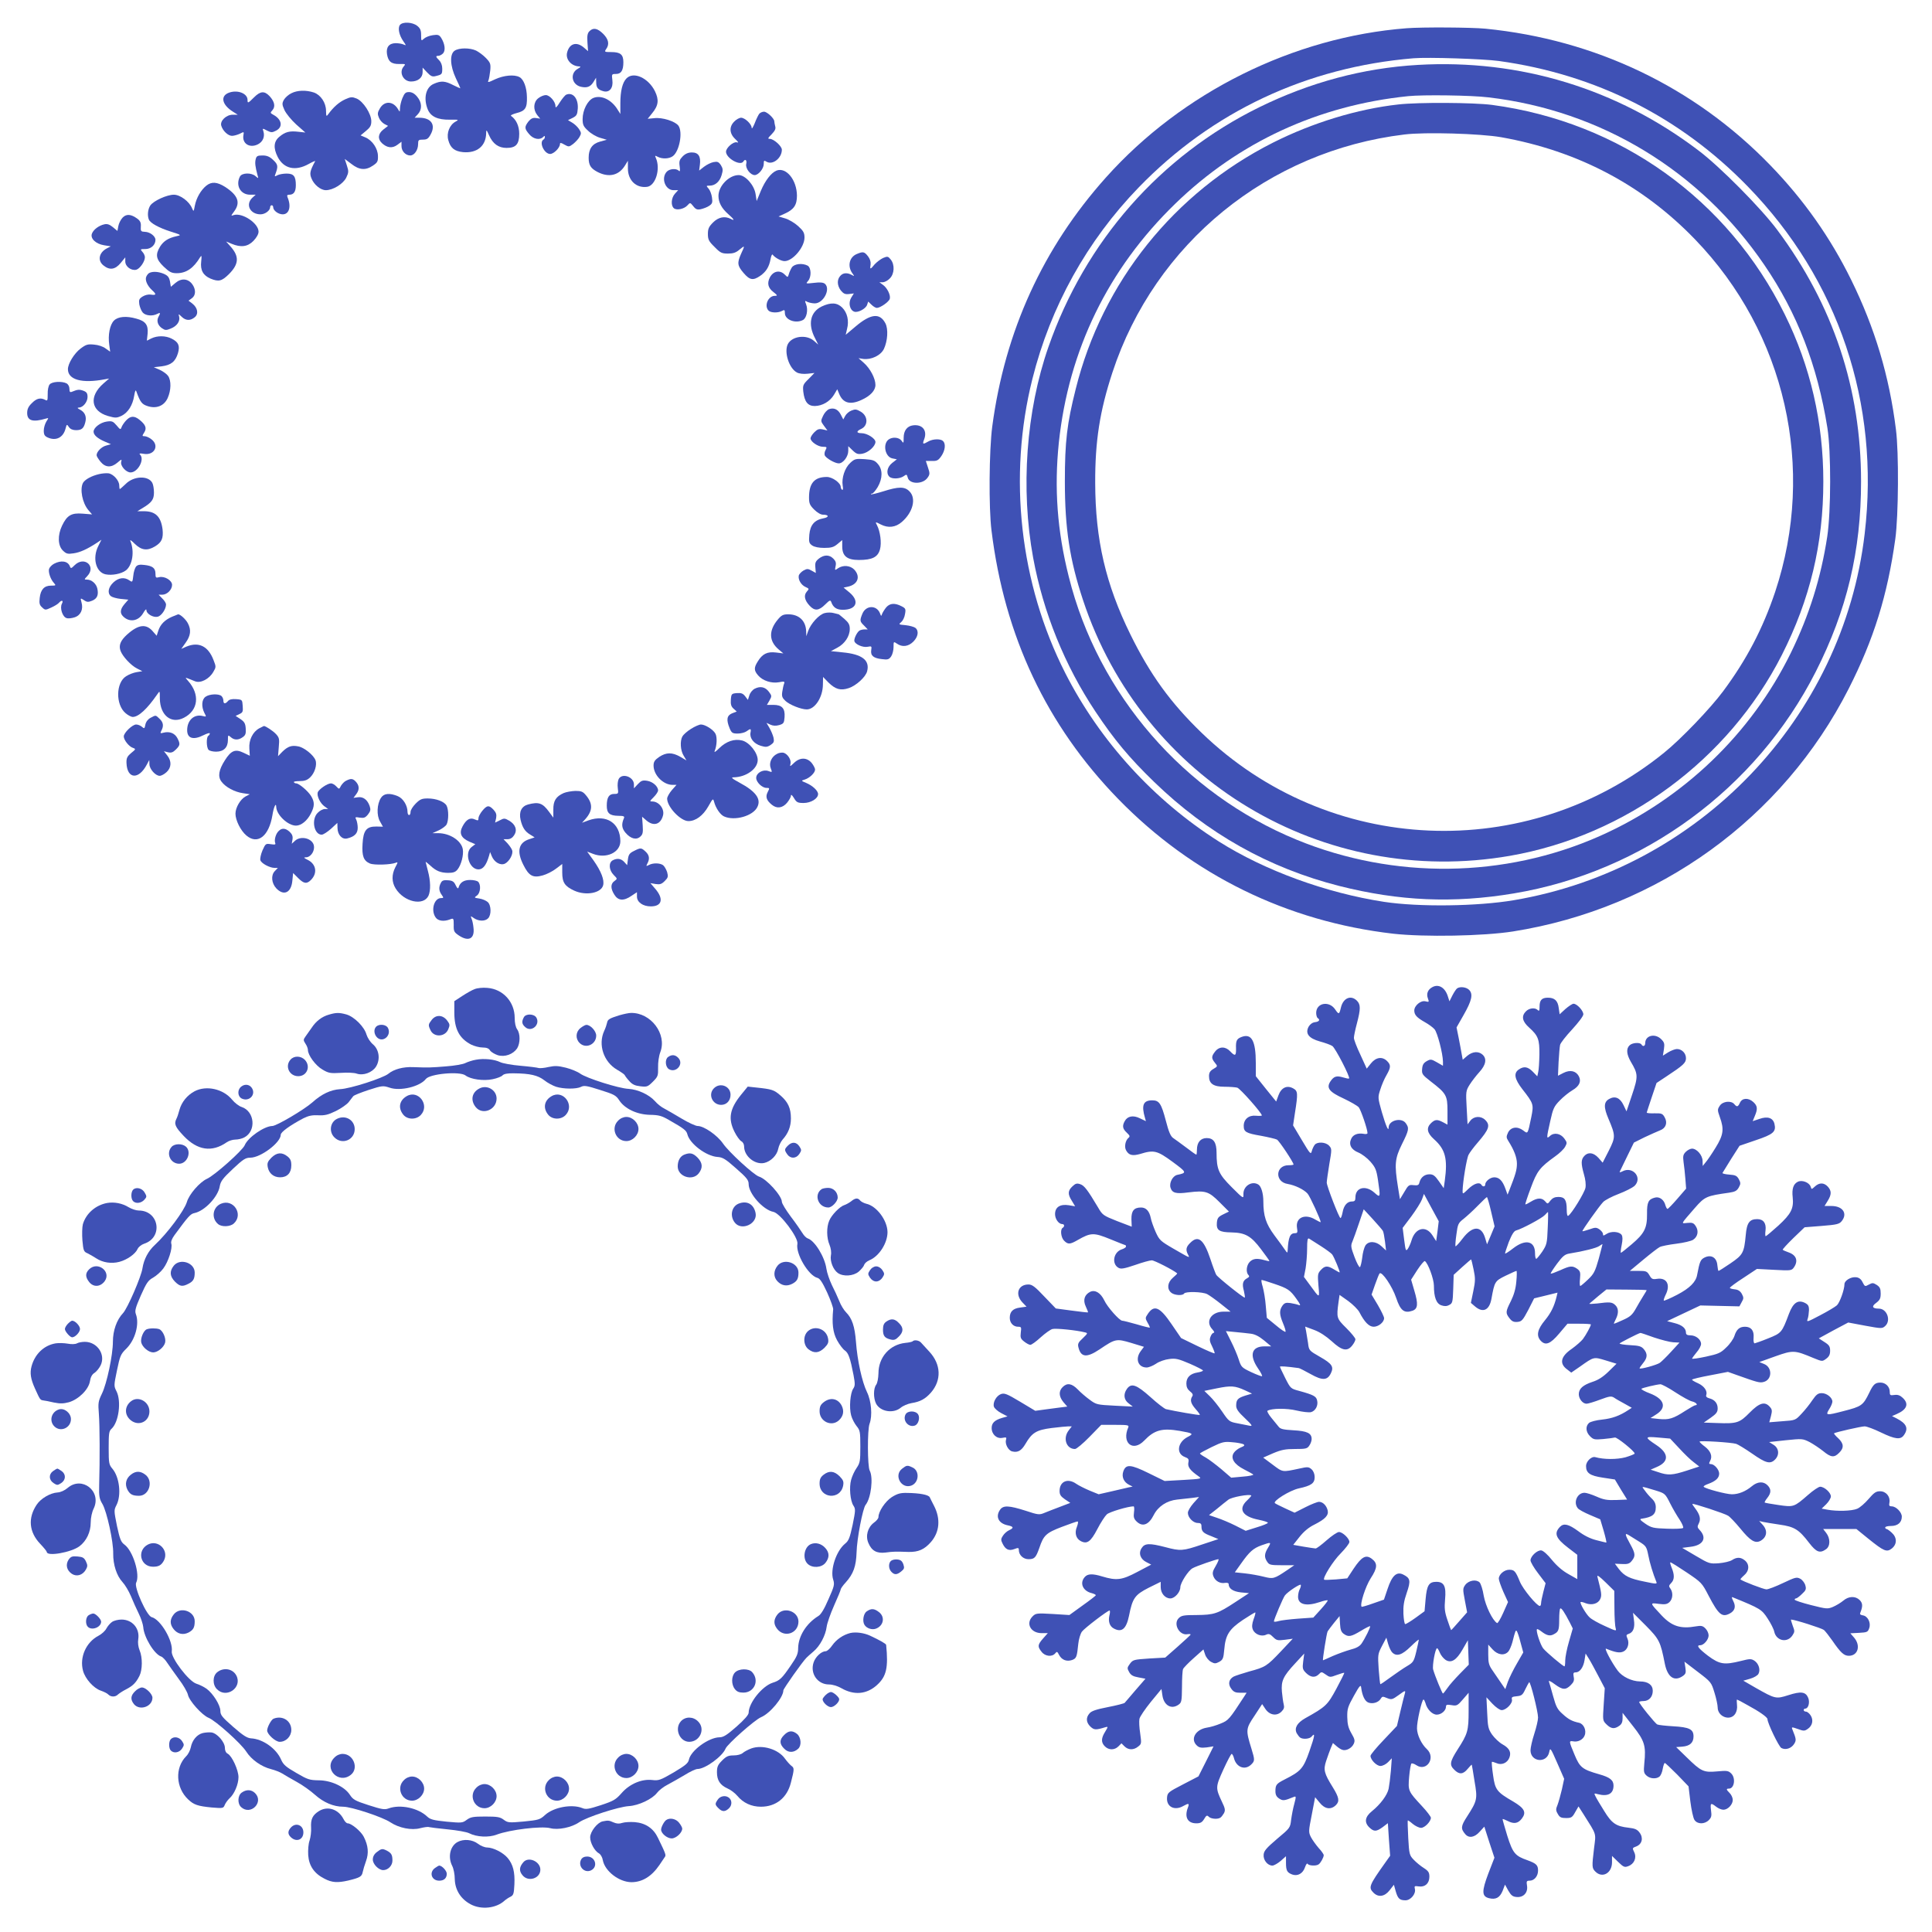 <?xml version="1.0" standalone="no"?>
<!DOCTYPE svg PUBLIC "-//W3C//DTD SVG 20010904//EN"
 "http://www.w3.org/TR/2001/REC-SVG-20010904/DTD/svg10.dtd">
<svg version="1.0" xmlns="http://www.w3.org/2000/svg"
 width="1280pt" height="1280pt" viewBox="0 0 1280 1280"
 preserveAspectRatio="xMidYMid meet">
<g transform="translate(0,1280) scale(0.1,-0.1)"
fill="#3f51b5" stroke="none">
<path d="M2650 12635 c-16 -20 -6 -68 22 -108 20 -29 21 -30 2 -22 -10 5 -34
9 -53 9 -44 -1 -64 -27 -57 -73 8 -49 29 -66 82 -65 41 1 43 0 29 -16 -34 -38
-4 -100 48 -100 46 0 77 25 77 62 l0 30 29 -31 c25 -26 35 -31 58 -25 41 10
43 12 43 50 0 21 -8 42 -20 54 -24 24 -25 30 -6 30 8 0 22 7 31 16 18 19 13
63 -12 103 -13 20 -21 23 -55 18 -22 -3 -48 -13 -59 -23 -18 -17 -19 -16 -19
24 0 32 -6 45 -26 61 -32 25 -96 28 -114 6z"/>
<path d="M9320 12613 c-750 -58 -1488 -424 -1993 -989 -417 -466 -669 -1018
-753 -1649 -21 -158 -24 -541 -5 -690 86 -700 365 -1291 840 -1779 491 -504
1119 -811 1821 -892 206 -23 598 -16 795 15 962 153 1786 749 2223 1608 166
327 257 619 309 993 21 153 24 573 4 725 -44 354 -140 673 -296 990 -138 281
-315 532 -538 762 -500 516 -1157 831 -1886 903 -95 9 -416 11 -521 3z m610
-217 c642 -89 1202 -371 1650 -832 600 -617 876 -1436 774 -2300 -143 -1223
-1097 -2220 -2324 -2428 -242 -41 -630 -46 -860 -11 -384 59 -790 207 -1095
400 -431 273 -787 664 -1017 1115 -302 594 -381 1301 -218 1950 120 479 362
915 704 1268 486 502 1113 797 1821 856 97 8 461 -4 565 -18z"/>
<path d="M9394 12370 c-363 -21 -713 -115 -1050 -280 -657 -323 -1154 -888
-1398 -1589 -148 -424 -185 -940 -101 -1397 67 -362 209 -713 413 -1019 124
-186 222 -304 388 -465 353 -342 760 -571 1228 -690 396 -100 755 -116 1156
-49 856 143 1606 693 2000 1469 206 406 300 801 300 1260 0 616 -185 1171
-557 1669 -107 143 -378 417 -520 524 -540 410 -1184 606 -1859 567z m467
-215 c745 -87 1403 -486 1828 -1110 218 -319 352 -667 418 -1080 25 -158 24
-553 -1 -720 -42 -274 -119 -520 -241 -770 -263 -537 -714 -969 -1266 -1214
-632 -280 -1363 -289 -2007 -25 -748 307 -1317 963 -1511 1743 -77 305 -97
587 -66 888 65 614 326 1151 771 1583 420 408 948 652 1544 713 98 10 418 6
531 -8z"/>
<path d="M9265 12108 c-272 -30 -569 -121 -831 -253 -654 -330 -1131 -924
-1307 -1632 -58 -230 -72 -347 -72 -613 0 -311 32 -519 120 -785 394 -1193
1591 -1910 2829 -1695 768 134 1448 636 1801 1330 187 369 275 736 275 1150 0
392 -85 762 -255 1106 -376 763 -1093 1276 -1940 1389 -123 16 -488 18 -620 3z
m680 -217 c507 -90 937 -316 1285 -677 600 -621 803 -1517 531 -2335 -82 -244
-189 -449 -345 -659 -84 -113 -279 -317 -391 -407 -912 -738 -2223 -681 -3064
132 -207 200 -341 386 -471 650 -165 335 -233 630 -234 1005 -1 277 30 476
114 732 281 856 1032 1468 1935 1577 138 17 502 6 640 -18z"/>
<path d="M3905 12593 c-13 -13 -16 -30 -13 -74 l4 -58 -29 25 c-48 40 -95 26
-110 -35 -11 -45 29 -90 81 -91 12 -1 9 -5 -9 -15 -55 -30 -42 -106 20 -120
41 -9 63 0 83 32 l17 28 1 -31 c0 -35 12 -49 50 -59 39 -9 64 23 57 75 -5 39
-4 40 24 40 34 0 49 23 49 78 0 51 -20 67 -80 67 -45 0 -47 1 -34 20 23 32 16
65 -20 101 -37 37 -66 43 -91 17z"/>
<path d="M3012 12464 c-34 -23 -30 -101 8 -182 17 -35 30 -65 30 -67 0 -1 -21
8 -47 21 -54 28 -80 30 -128 9 -54 -22 -71 -96 -41 -170 20 -48 66 -69 146
-68 60 1 62 0 38 -13 -39 -21 -61 -75 -48 -122 14 -52 40 -74 98 -80 92 -8
151 40 153 125 0 26 2 25 19 -13 25 -57 63 -84 116 -84 62 0 84 24 84 94 0 51
-20 94 -54 118 -6 4 11 12 37 19 57 14 70 34 68 106 -1 63 -21 117 -49 132
-35 19 -104 12 -161 -14 -46 -22 -52 -23 -45 -8 4 10 9 40 12 66 4 44 1 52
-29 83 -17 18 -47 40 -65 49 -41 19 -113 19 -142 -1z"/>
<path d="M4151 12281 c-27 -27 -41 -83 -41 -166 l0 -70 -19 30 c-40 65 -108
97 -160 76 -38 -16 -71 -81 -71 -140 0 -37 5 -49 36 -77 19 -19 55 -40 80 -47
l44 -13 -44 -12 c-52 -14 -76 -48 -76 -107 0 -50 14 -71 60 -95 75 -38 141
-22 181 44 l19 31 0 -51 c0 -78 54 -131 126 -122 57 6 92 119 59 192 -7 16 -6
17 13 7 29 -15 74 -14 99 4 44 31 68 159 38 202 -21 29 -107 57 -161 50 l-43
-4 29 36 c43 52 47 89 19 147 -44 88 -141 132 -188 85z"/>
<path d="M1520 12187 c-63 -21 -51 -81 25 -128 l30 -19 -33 0 c-43 0 -86 -41
-76 -73 10 -34 45 -67 71 -67 13 0 37 7 52 14 27 14 28 14 24 -8 -11 -57 41
-90 96 -62 33 17 47 51 36 86 -7 21 -6 21 24 5 28 -14 34 -14 61 0 46 24 37
74 -18 104 -22 12 -23 14 -7 31 21 24 14 57 -19 93 -34 36 -61 34 -103 -8 -40
-40 -43 -41 -43 -17 0 42 -63 68 -120 49z"/>
<path d="M1930 12182 c-19 -9 -41 -29 -49 -43 -13 -24 -13 -31 4 -69 11 -23
45 -65 78 -95 l60 -53 -46 5 c-59 7 -88 -1 -126 -33 -38 -31 -41 -75 -11 -134
40 -78 117 -96 206 -46 25 14 44 22 42 18 -35 -65 -38 -82 -24 -115 17 -42 61
-77 95 -77 47 0 114 41 135 83 16 34 17 42 4 81 l-14 43 44 -33 c52 -41 95
-44 143 -11 30 20 34 28 33 64 -1 50 -38 104 -84 123 l-31 13 35 29 c29 24 36
36 36 65 0 49 -53 131 -97 150 -30 12 -38 12 -76 -5 -39 -18 -76 -49 -111 -97
-14 -19 -15 -18 -16 21 0 53 -35 105 -80 121 -51 17 -110 16 -150 -5z"/>
<path d="M2666 12150 c-9 -22 -16 -53 -16 -68 -1 -25 -1 -26 -12 -7 -32 56
-91 59 -121 7 -16 -27 -17 -37 -7 -61 6 -16 22 -34 36 -42 l25 -13 -31 -24
c-36 -28 -39 -63 -9 -91 34 -31 68 -35 101 -11 l28 21 0 -29 c0 -33 27 -62 58
-62 27 0 52 36 52 75 0 27 3 30 32 30 27 0 36 6 52 36 34 63 2 109 -76 109
l-31 0 21 23 c30 32 28 78 -4 116 -17 21 -35 31 -54 31 -23 0 -30 -7 -44 -40z"/>
<path d="M3752 12173 c-8 -3 -27 -26 -43 -51 -21 -34 -29 -40 -29 -25 0 30
-38 73 -64 73 -13 0 -35 -9 -50 -21 -32 -25 -35 -75 -7 -111 l20 -24 -28 4
c-21 3 -33 -3 -50 -23 -27 -36 -27 -47 5 -84 27 -33 70 -41 92 -19 9 9 12 9
12 1 0 -7 -4 -15 -10 -18 -30 -19 6 -95 45 -95 24 0 65 41 65 66 0 10 7 9 29
-4 29 -16 31 -16 58 4 15 12 34 32 42 46 13 23 13 29 -3 53 -10 15 -30 34 -46
43 l-27 16 31 15 c27 14 31 22 34 62 4 66 -32 110 -76 92z"/>
<path d="M5030 12046 c-6 -8 -20 -36 -30 -63 -11 -26 -19 -40 -20 -30 0 25
-45 67 -70 67 -11 0 -32 -11 -45 -25 -35 -34 -33 -79 5 -115 23 -22 26 -27 11
-23 -23 6 -71 -37 -71 -62 0 -43 95 -97 115 -65 12 20 25 9 19 -16 -7 -28 27
-74 56 -74 25 0 60 43 60 73 0 24 2 26 18 16 40 -25 102 23 102 79 0 24 -54
72 -80 72 -15 0 -13 5 12 30 22 23 29 37 24 53 -3 12 -6 27 -6 33 0 19 -48 64
-68 64 -11 0 -25 -6 -32 -14z"/>
<path d="M4523 11764 c-21 -22 -25 -32 -20 -66 4 -30 2 -37 -6 -29 -17 17 -62
13 -80 -7 -39 -43 -9 -122 45 -122 l31 0 -21 -23 c-25 -27 -29 -79 -7 -97 19
-15 68 -5 90 20 17 19 18 19 38 -6 16 -21 26 -25 50 -20 17 4 42 13 55 22 21
14 24 22 19 56 -3 22 -13 48 -23 59 -16 18 -16 19 7 19 37 0 67 26 80 70 10
33 9 43 -5 66 -15 22 -23 25 -49 20 -16 -3 -45 -17 -63 -31 l-32 -25 5 39 c7
55 -10 81 -53 81 -24 0 -43 -8 -61 -26z"/>
<path d="M1694 11745 c-6 -24 -3 -48 12 -105 7 -24 7 -24 -13 -7 -27 24 -89
23 -103 -2 -31 -59 3 -121 67 -121 l37 0 -22 -20 c-48 -45 -15 -110 54 -110
30 0 64 25 64 48 0 7 5 12 10 12 6 0 10 -6 10 -13 0 -22 34 -47 63 -47 43 0
58 52 32 113 -5 13 -2 17 12 17 29 0 43 20 43 63 0 59 -14 77 -61 77 -22 0
-50 -5 -61 -11 -18 -10 -20 -9 -14 6 20 53 18 65 -14 95 -24 23 -42 30 -71 30
-33 0 -40 -4 -45 -25z"/>
<path d="M5145 11670 c-35 -14 -75 -65 -104 -134 l-28 -68 -7 46 c-9 60 -68
126 -112 126 -64 0 -134 -72 -134 -138 0 -43 21 -82 64 -120 40 -35 47 -48 17
-32 -39 20 -81 12 -117 -24 -28 -28 -34 -42 -34 -76 0 -37 6 -49 44 -86 38
-39 48 -44 89 -44 34 0 53 6 76 26 37 30 37 29 11 -27 -27 -61 -25 -79 16
-127 41 -48 63 -52 110 -20 39 27 60 60 69 111 4 22 10 35 14 30 13 -19 56
-43 79 -43 54 0 132 92 132 156 0 31 -7 44 -42 76 -23 21 -62 44 -86 51 l-44
13 42 19 c60 27 80 57 80 119 -1 104 -71 190 -135 166z"/>
<path d="M1367 11570 c-36 -29 -66 -81 -76 -132 -8 -42 -8 -42 -19 -17 -18 44
-78 89 -120 89 -46 0 -134 -40 -156 -71 -16 -24 -21 -65 -10 -93 9 -24 68 -56
147 -81 70 -22 70 -23 36 -30 -54 -12 -85 -32 -108 -68 -33 -54 -28 -84 24
-134 38 -36 52 -43 86 -43 63 0 111 33 155 106 10 15 11 10 7 -28 -7 -58 13
-93 62 -114 54 -22 74 -17 121 29 67 67 70 117 13 182 l-31 35 36 -15 c62 -26
107 -20 145 19 21 22 34 45 34 61 0 56 -108 128 -165 110 -19 -7 -19 -6 3 24
44 59 26 107 -60 163 -53 33 -89 36 -124 8z"/>
<path d="M812 11358 c-12 -13 -25 -38 -28 -56 l-6 -32 -30 25 c-22 18 -37 23
-56 19 -37 -8 -73 -35 -83 -62 -12 -32 25 -68 81 -77 l44 -7 -27 -14 c-52 -28
-62 -81 -21 -113 41 -33 77 -27 113 16 l31 38 0 -27 c0 -34 39 -63 73 -55 24
7 57 54 57 83 0 9 -7 26 -17 36 -15 17 -14 18 20 18 37 0 67 27 67 61 0 24
-36 52 -69 53 -27 1 -30 4 -28 35 2 25 -4 38 -23 52 -42 31 -73 33 -98 7z"/>
<path d="M5674 11116 c-47 -21 -60 -79 -28 -125 16 -22 16 -23 -4 -12 -30 16
-57 14 -75 -7 -23 -25 -21 -64 4 -97 18 -21 28 -26 54 -23 l32 4 -18 -29 c-20
-34 -9 -82 21 -92 25 -8 77 20 85 46 l7 21 22 -21 c12 -12 28 -21 35 -21 23 0
80 40 86 60 7 24 -17 74 -47 94 l-22 16 22 0 c13 0 34 11 47 25 31 30 34 92 6
126 -17 21 -21 22 -50 10 -17 -8 -42 -27 -56 -42 -29 -36 -33 -36 -27 -1 2 18
-4 37 -18 55 -24 30 -32 32 -76 13z"/>
<path d="M5246 11028 c-8 -13 -17 -33 -20 -45 -7 -22 -7 -22 -27 -2 -32 32
-75 24 -98 -18 -20 -39 -13 -70 22 -97 29 -23 30 -26 10 -26 -44 0 -72 -67
-41 -98 15 -15 63 -16 89 -2 16 9 19 7 19 -14 0 -45 71 -72 120 -46 24 13 35
66 21 103 -10 25 -9 27 8 17 11 -5 33 -10 49 -10 58 0 107 96 67 130 -11 9
-33 11 -72 6 -55 -6 -56 -6 -40 12 24 26 22 88 -2 102 -36 19 -89 12 -105 -12z"/>
<path d="M992 10993 c-7 -2 -17 -13 -22 -24 -12 -22 5 -62 39 -93 29 -26 26
-33 -9 -28 -18 3 -40 -3 -56 -13 -23 -15 -25 -22 -21 -52 4 -20 14 -44 23 -54
19 -21 64 -25 95 -9 22 12 24 7 8 -21 -13 -26 -3 -56 26 -75 20 -13 27 -13 58
0 40 16 61 48 54 78 -6 20 -5 20 17 -1 27 -26 57 -27 86 -3 27 22 20 63 -16
91 l-25 19 22 16 c27 19 28 59 2 94 -28 37 -72 40 -110 8 l-31 -26 -6 36 c-6
28 -14 38 -41 50 -34 14 -69 17 -93 7z"/>
<path d="M5443 10769 c-75 -37 -92 -117 -43 -210 l21 -42 -31 27 c-50 41 -142
29 -170 -23 -27 -52 7 -161 60 -189 15 -8 43 -11 71 -8 l45 5 -39 -40 c-37
-36 -39 -42 -35 -84 8 -67 30 -95 76 -95 51 1 100 30 127 74 l22 37 13 -31
c25 -61 73 -74 147 -40 60 27 93 63 93 100 0 43 -35 109 -77 146 l-35 31 31
-5 c53 -7 116 23 137 66 25 53 30 132 10 170 -37 71 -98 64 -200 -23 l-63 -53
9 39 c14 53 2 107 -32 141 -34 34 -76 36 -137 7z"/>
<path d="M755 10676 c-27 -27 -41 -95 -31 -162 l6 -44 -30 21 c-16 13 -49 24
-77 26 -42 4 -53 1 -90 -27 -41 -31 -83 -99 -83 -136 0 -70 93 -96 244 -67
l29 5 -38 -33 c-97 -85 -83 -182 30 -215 50 -14 57 -14 90 1 43 21 74 70 84
133 6 36 10 42 15 27 25 -69 36 -83 72 -95 59 -20 111 0 135 53 23 52 24 115
3 146 -9 13 -34 31 -56 41 l-39 17 52 6 c62 8 91 31 108 87 14 49 4 73 -41 96
-40 21 -96 21 -135 2 l-30 -15 5 47 c5 57 -14 83 -75 99 -66 19 -121 14 -148
-13z"/>
<path d="M329 10253 c-8 -9 -14 -37 -13 -64 0 -43 -1 -47 -17 -38 -31 16 -57
10 -88 -22 -23 -22 -31 -40 -31 -65 0 -52 38 -63 125 -37 18 5 18 5 2 -20 -9
-15 -17 -41 -17 -60 0 -27 6 -36 25 -45 56 -26 105 -1 120 61 7 27 8 28 22 7
9 -13 25 -20 47 -20 37 0 51 12 61 52 10 37 -2 66 -33 83 -20 10 -22 14 -9 15
27 0 57 37 57 70 0 24 -6 33 -27 41 -27 10 -39 9 -75 -6 -14 -6 -18 -2 -18 19
0 15 -8 30 -19 36 -31 16 -97 12 -112 -7z"/>
<path d="M5492 10089 c-12 -5 -30 -24 -39 -44 -16 -34 -16 -36 6 -66 l23 -31
-31 7 c-25 5 -35 2 -56 -19 -14 -14 -25 -32 -25 -40 0 -22 49 -56 82 -56 26 0
28 -2 18 -21 -7 -11 -9 -27 -6 -35 7 -19 67 -54 93 -54 29 0 63 45 63 83 l0
31 29 -28 c25 -24 35 -27 64 -22 40 7 87 50 87 78 0 23 -55 58 -92 58 -35 0
-36 13 -3 28 48 22 47 86 -3 115 -27 16 -37 17 -61 7 -16 -6 -34 -22 -41 -35
l-13 -24 -16 31 c-18 36 -46 49 -79 37z"/>
<path d="M835 10014 c-13 -14 -27 -35 -30 -45 -6 -17 -9 -16 -32 12 -24 28
-31 31 -66 26 -42 -6 -87 -40 -87 -67 0 -22 26 -45 75 -66 l40 -17 -32 -9
c-31 -8 -63 -41 -63 -64 0 -7 12 -26 26 -43 32 -39 71 -41 112 -6 28 24 30 24
25 5 -7 -26 32 -70 62 -70 48 0 95 86 63 118 -8 8 -2 10 26 5 69 -11 103 55
50 96 -15 12 -35 21 -46 21 -17 0 -17 2 -3 24 19 29 10 52 -31 85 -35 28 -60
26 -89 -5z"/>
<path d="M6049 9982 c-39 -5 -62 -35 -62 -82 0 -38 -1 -39 -14 -20 -16 23 -60
27 -86 8 -40 -30 -23 -115 25 -125 l30 -6 -31 -24 c-33 -26 -42 -68 -19 -91
17 -17 69 -15 95 3 19 14 21 13 27 -9 11 -46 102 -46 132 0 15 21 15 29 2 67
l-14 43 40 0 c34 -1 43 4 63 33 25 37 30 80 11 99 -16 16 -67 15 -98 -3 -36
-21 -40 -19 -27 15 22 58 -12 100 -74 92z"/>
<path d="M5633 9733 c-36 -33 -58 -100 -50 -150 4 -20 2 -31 -4 -28 -5 4 -9
12 -9 19 0 26 -55 66 -92 66 -82 0 -118 -41 -118 -136 0 -39 5 -51 34 -80 21
-21 44 -34 59 -34 40 0 41 -17 2 -24 -59 -11 -87 -44 -93 -108 -4 -49 -2 -57
19 -72 15 -10 44 -16 80 -16 47 0 63 5 88 26 l31 26 0 -42 c0 -64 32 -90 110
-90 89 0 126 19 140 70 12 43 2 119 -20 161 -13 23 -10 23 26 4 49 -25 98 -19
139 17 74 64 97 157 50 203 -31 32 -72 32 -172 0 -42 -13 -79 -22 -82 -20 -2
3 1 5 7 5 6 0 23 20 37 43 33 57 34 116 1 153 -20 24 -33 28 -87 32 -60 4 -67
2 -96 -25z"/>
<path d="M657 9659 c-52 -12 -94 -36 -107 -58 -22 -42 -5 -132 35 -180 l25
-29 -63 5 c-74 6 -103 -11 -136 -80 -30 -63 -28 -131 5 -164 23 -22 31 -25 71
-19 43 6 90 27 157 71 l28 19 -21 -42 c-40 -79 -16 -173 48 -187 43 -9 105 3
135 26 44 34 58 126 30 194 -5 12 6 5 29 -18 44 -43 83 -48 134 -17 45 27 56
54 50 113 -11 85 -47 120 -124 120 l-43 0 33 20 c62 37 77 57 77 104 0 25 -5
53 -11 64 -27 50 -124 46 -177 -8 -19 -18 -36 -33 -38 -33 -2 0 -4 11 -4 24 0
31 -37 74 -70 80 -14 2 -42 0 -63 -5z"/>
<path d="M5425 9099 c-22 -18 -26 -28 -23 -59 l3 -36 -27 15 c-25 14 -31 14
-55 1 -15 -9 -29 -24 -31 -34 -5 -27 16 -62 45 -75 24 -11 25 -12 8 -31 -21
-24 -15 -57 19 -93 33 -36 61 -34 103 8 29 29 35 31 40 17 13 -37 36 -52 77
-52 90 0 112 56 46 113 l-41 34 28 6 c66 14 86 66 43 113 -27 28 -74 32 -108
9 -21 -15 -22 -15 -16 14 5 21 1 34 -15 50 -27 27 -61 27 -96 0z"/>
<path d="M358 9065 c-15 -8 -29 -23 -33 -34 -6 -21 9 -68 32 -93 15 -17 14
-18 -19 -18 -45 0 -69 -26 -75 -82 -4 -35 -1 -47 16 -62 20 -19 22 -19 61 -1
22 10 45 24 51 32 18 20 31 15 19 -7 -15 -28 4 -87 31 -95 11 -4 35 -1 53 5
41 13 59 53 46 99 -8 30 -8 30 16 15 20 -14 29 -14 54 -4 34 14 44 38 35 80
-7 33 -38 60 -69 60 -19 0 -19 1 2 23 62 65 -20 136 -84 72 -22 -22 -25 -23
-31 -7 -13 35 -58 42 -105 17z"/>
<path d="M901 9046 c-7 -9 -16 -36 -18 -61 -5 -43 -6 -44 -26 -30 -33 23 -72
18 -106 -14 -34 -32 -41 -71 -16 -91 9 -7 38 -15 65 -18 l50 -5 -25 -29 c-29
-34 -32 -60 -9 -82 41 -41 101 -32 132 21 13 23 22 31 22 21 0 -25 45 -51 75
-44 25 6 55 51 55 81 0 9 -11 27 -25 40 l-24 25 24 0 c32 0 65 33 65 65 0 30
-50 60 -86 51 -21 -6 -24 -3 -24 23 0 37 -19 52 -73 58 -31 4 -46 1 -56 -11z"/>
<path d="M5873 8778 c-11 -13 -23 -32 -28 -43 -7 -20 -7 -19 -15 2 -22 55 -92
54 -116 -2 -19 -46 -18 -52 11 -80 l24 -25 -22 0 c-12 0 -27 -4 -33 -8 -15
-10 -34 -47 -34 -66 0 -23 56 -48 89 -41 26 5 27 4 23 -23 -5 -36 15 -53 72
-59 37 -5 46 -2 60 18 9 13 16 41 16 62 0 37 0 38 22 23 35 -25 76 -20 109 13
32 32 38 71 14 91 -9 7 -38 15 -65 18 -47 4 -48 5 -29 21 11 9 22 32 25 53 6
33 4 38 -24 52 -43 22 -75 20 -99 -6z"/>
<path d="M5463 8738 c-37 -10 -91 -69 -109 -119 l-12 -34 -1 32 c-2 70 -47
113 -119 113 -34 0 -45 -6 -70 -36 -60 -73 -58 -142 7 -197 l31 -26 -49 6
c-58 7 -90 -9 -121 -60 -26 -41 -25 -60 3 -92 30 -35 88 -54 138 -45 35 7 39
5 34 -9 -4 -9 -9 -33 -12 -53 -5 -31 -1 -41 21 -62 28 -26 104 -56 141 -56 54
0 106 80 107 164 l1 51 36 -37 c46 -45 80 -55 134 -37 49 16 113 74 122 112
19 73 -34 113 -163 125 l-77 8 41 22 c50 26 84 76 84 125 0 28 -7 41 -35 66
-20 17 -37 31 -38 31 -1 0 -16 4 -32 8 -17 5 -44 5 -62 0z"/>
<path d="M1140 8714 c-48 -21 -77 -50 -91 -92 l-11 -34 -22 25 c-46 57 -98 51
-174 -17 -44 -40 -57 -72 -43 -109 14 -37 69 -96 109 -116 l35 -18 -37 -6
c-20 -3 -52 -15 -70 -27 -69 -42 -71 -189 -4 -245 16 -14 38 -25 47 -25 39 0
96 53 163 150 17 25 17 25 17 -29 2 -111 76 -170 160 -126 95 49 107 154 27
244 -23 27 -28 27 47 -3 36 -14 93 15 120 62 19 32 19 35 2 78 -35 93 -98 124
-180 90 l-34 -15 29 41 c33 46 38 84 15 128 -13 26 -51 61 -65 60 -3 -1 -21
-8 -40 -16z"/>
<path d="M5000 8237 c-14 -7 -30 -26 -35 -43 l-10 -31 -18 24 c-15 19 -26 23
-55 21 -35 -3 -37 -5 -40 -44 -2 -30 2 -45 18 -59 l21 -19 -31 -12 c-35 -15
-39 -43 -16 -99 13 -31 19 -35 54 -35 21 0 47 7 58 15 27 20 32 19 26 -10 -6
-36 22 -72 68 -86 33 -10 43 -9 65 5 22 15 25 22 20 48 -4 17 -16 46 -27 65
l-20 34 26 -12 c17 -8 36 -9 58 -3 30 9 33 14 36 53 4 58 -17 81 -74 81 l-43
0 17 29 c16 29 16 31 -4 58 -24 32 -57 39 -94 20z"/>
<path d="M1362 8184 c-26 -18 -29 -65 -8 -107 14 -26 14 -27 -10 -21 -57 15
-104 -27 -104 -94 0 -55 42 -67 110 -32 22 11 40 16 40 11 0 -5 -4 -13 -10
-16 -14 -9 -13 -78 2 -93 7 -7 29 -12 50 -12 50 0 78 28 78 77 0 34 1 35 18
20 23 -21 51 -22 80 -1 19 13 22 24 20 57 -2 34 -9 45 -35 63 l-32 21 25 12
c22 10 25 16 22 54 -3 41 -3 42 -44 45 -27 2 -45 -2 -54 -13 -17 -20 -30 -19
-30 3 0 10 -5 23 -12 30 -17 17 -79 15 -106 -4z"/>
<path d="M997 8044 c-17 -9 -30 -26 -34 -45 -5 -27 -7 -28 -23 -14 -9 8 -26
15 -38 15 -25 0 -82 -55 -82 -79 0 -24 35 -68 61 -76 20 -7 19 -9 -12 -34 -27
-23 -32 -34 -31 -66 4 -107 81 -113 135 -10 l16 30 1 -28 c0 -32 40 -77 68
-77 11 0 31 11 46 25 32 30 34 72 4 110 l-22 28 27 -7 c21 -5 33 -1 52 18 29
29 30 37 10 76 -17 32 -51 46 -91 36 -22 -6 -24 -5 -15 13 17 31 13 56 -12 79
-27 26 -24 25 -60 6z"/>
<path d="M4578 7971 c-26 -16 -51 -39 -57 -50 -17 -31 -13 -93 8 -127 l19 -32
-41 24 c-54 31 -93 30 -140 -1 -29 -20 -37 -32 -37 -57 0 -63 64 -128 126
-128 l26 0 -31 -35 c-17 -20 -31 -45 -31 -56 0 -55 89 -149 141 -149 48 0 97
36 132 98 30 53 31 54 38 30 11 -42 41 -86 66 -97 70 -32 193 3 221 63 26 53
-11 103 -119 161 -50 27 -58 35 -39 35 83 1 160 56 160 115 0 48 -55 117 -103
129 -51 13 -105 -5 -152 -51 -24 -24 -35 -31 -30 -18 15 35 17 92 5 114 -14
27 -68 61 -96 61 -11 0 -41 -13 -66 -29z"/>
<path d="M1718 7975 c-44 -24 -70 -78 -66 -134 l3 -48 -42 20 c-54 26 -82 15
-123 -50 -41 -64 -48 -108 -23 -141 27 -37 87 -69 142 -77 l46 -7 -27 -14
c-35 -18 -68 -74 -68 -115 0 -43 34 -112 72 -144 75 -64 150 -5 173 135 8 52
24 87 25 55 1 -53 77 -125 131 -125 35 0 75 33 99 81 25 48 25 76 1 115 -20
33 -80 84 -99 84 -6 0 -13 3 -15 8 -3 4 14 7 38 7 32 0 50 6 69 24 31 29 48
84 36 115 -13 34 -75 84 -114 91 -44 9 -69 0 -105 -35 l-29 -30 5 61 c5 53 3
62 -18 85 -20 22 -71 55 -81 54 -2 -1 -15 -7 -30 -15z"/>
<path d="M5149 7806 c-37 -18 -56 -60 -43 -95 11 -29 11 -29 -16 -19 -36 12
-80 -13 -80 -46 0 -28 39 -66 68 -66 21 0 22 -1 8 -28 -16 -31 -8 -55 28 -84
33 -27 70 -22 100 13 14 17 26 38 26 47 0 11 8 5 20 -15 17 -29 25 -33 64 -33
48 0 96 29 96 59 0 22 -36 56 -79 74 -34 14 -34 15 -10 22 33 10 69 45 69 66
0 10 -11 30 -23 45 -32 37 -78 37 -117 -1 -26 -25 -28 -25 -23 -6 7 26 -18 66
-46 74 -10 2 -30 0 -42 -7z"/>
<path d="M4099 7639 c-6 -12 -9 -39 -6 -60 5 -37 4 -39 -24 -39 -34 0 -49 -23
-49 -78 0 -50 19 -66 76 -67 35 0 43 -3 38 -15 -18 -41 -15 -67 10 -97 34 -40
72 -50 98 -26 17 15 19 28 16 75 l-4 57 29 -25 c48 -41 95 -26 110 35 10 42
-27 90 -70 91 -20 0 -20 1 8 29 16 16 29 36 29 44 0 27 -35 58 -72 64 -31 5
-40 1 -62 -22 l-26 -28 0 26 c0 50 -78 78 -101 36z"/>
<path d="M2294 7628 c-12 -5 -27 -21 -35 -34 -12 -24 -12 -24 -31 -4 -10 11
-26 20 -35 20 -24 0 -81 -39 -88 -60 -7 -24 17 -74 47 -94 l22 -16 -22 0 c-13
0 -34 -11 -47 -25 -44 -43 -25 -145 26 -145 11 0 38 18 62 39 l42 39 1 -34 c1
-45 30 -77 64 -69 49 12 70 33 70 71 0 19 -5 44 -10 54 -9 17 -7 18 23 13 28
-4 37 -1 55 21 17 22 19 32 11 56 -15 42 -43 63 -78 58 l-29 -4 20 27 c21 29
19 57 -8 84 -18 17 -30 18 -60 3z"/>
<path d="M3735 7546 c-52 -23 -70 -52 -69 -111 l0 -52 -28 38 c-43 59 -69 68
-140 49 -43 -12 -61 -49 -49 -102 12 -50 29 -77 63 -97 l30 -19 -36 -12 c-71
-23 -84 -81 -38 -171 36 -72 63 -87 127 -69 26 7 66 27 89 45 l41 31 0 -57 c0
-66 17 -91 80 -120 77 -35 178 -16 191 36 9 35 -13 92 -62 162 l-44 61 39 -15
c88 -34 181 9 181 84 -1 120 -92 180 -211 138 l-43 -16 21 23 c50 56 52 103 6
158 -21 26 -32 30 -71 30 -26 -1 -60 -7 -77 -14z"/>
<path d="M2524 7514 c-27 -41 -30 -117 -6 -157 l19 -34 -43 1 c-66 1 -87 -25
-92 -115 -5 -81 7 -112 49 -130 29 -12 139 -8 171 5 15 7 15 3 -3 -30 -25 -49
-24 -98 2 -140 55 -90 185 -119 218 -48 15 34 14 98 -4 164 -8 30 -15 57 -15
59 0 3 12 -7 28 -21 40 -38 69 -50 120 -51 35 0 49 5 63 22 25 31 42 97 35
136 -11 56 -86 105 -163 105 l-38 0 42 19 c23 11 46 28 52 39 14 27 14 97 0
124 -14 27 -69 48 -125 48 -39 0 -51 -5 -80 -34 -19 -19 -34 -43 -34 -55 0
-12 -4 -21 -10 -21 -5 0 -10 9 -10 20 0 44 -29 90 -64 105 -55 23 -93 19 -112
-11z"/>
<path d="M3196 7429 c-14 -17 -26 -39 -26 -50 0 -16 -3 -17 -24 -8 -31 15 -57
0 -81 -45 -25 -46 -11 -77 44 -102 l40 -17 -25 -19 c-49 -39 -15 -148 46 -148
30 0 52 28 70 90 l7 25 11 -27 c16 -40 57 -64 87 -50 29 14 57 64 48 89 -3 10
-17 30 -31 46 l-26 27 27 0 c17 0 32 9 43 26 23 34 10 72 -33 97 -29 17 -34
17 -62 2 l-31 -15 7 30 c4 24 0 36 -17 55 -30 32 -43 31 -74 -6z"/>
<path d="M1846 7294 c-19 -18 -30 -58 -23 -78 5 -12 -1 -13 -29 -9 -33 5 -35
4 -55 -41 -11 -26 -17 -55 -14 -65 6 -21 62 -51 94 -51 l22 0 -21 -22 c-26
-28 -21 -79 10 -113 50 -53 100 -30 107 51 l5 50 33 -33 c38 -38 57 -41 85
-13 45 45 35 105 -21 133 -27 13 -29 17 -13 17 40 0 70 61 46 96 -24 36 -86
43 -117 14 l-22 -20 5 29 c3 20 -2 34 -19 50 -27 25 -52 27 -73 5z"/>
<path d="M4200 7162 c-29 -14 -36 -24 -40 -56 l-5 -38 -19 21 c-21 23 -47 27
-77 11 -28 -16 -25 -65 7 -97 25 -25 25 -25 5 -40 -26 -18 -27 -49 -1 -90 25
-41 62 -44 114 -8 l36 24 0 -29 c0 -37 39 -65 92 -65 75 0 87 51 27 119 l-30
35 35 -6 c28 -4 39 -1 60 20 22 22 24 29 16 59 -6 18 -18 39 -27 46 -21 15
-67 16 -94 1 -19 -9 -19 -9 -10 10 17 31 13 56 -12 79 -28 26 -32 27 -77 4z"/>
<path d="M2921 6951 c-15 -28 -14 -53 5 -79 14 -20 14 -22 -4 -22 -46 0 -69
-81 -36 -128 16 -24 55 -29 96 -13 23 9 24 7 24 -37 -1 -41 2 -48 33 -69 65
-44 107 -23 98 50 -2 23 -8 51 -13 61 -7 19 -7 19 16 3 31 -21 74 -22 94 -1
22 22 21 87 -3 108 -10 9 -35 20 -55 23 -35 5 -36 6 -16 20 23 16 28 71 8 91
-7 7 -31 12 -53 12 -42 0 -67 -16 -77 -50 -3 -10 -9 -6 -19 15 -11 24 -21 31
-51 33 -28 2 -39 -1 -47 -17z"/>
<path d="M9488 6259 c-29 -16 -39 -44 -28 -73 9 -25 8 -26 -16 -20 -30 8 -74
-28 -74 -61 0 -29 17 -47 70 -77 25 -14 54 -35 64 -47 19 -21 55 -160 56 -214
l0 -28 -40 23 c-37 21 -42 22 -67 8 -21 -12 -29 -24 -31 -52 -3 -33 1 -39 56
-82 104 -80 112 -93 112 -197 l0 -90 -30 16 c-38 20 -52 19 -78 -5 -34 -32
-28 -66 19 -108 75 -67 91 -129 71 -275 l-7 -49 -32 46 c-26 37 -38 46 -62 46
-33 0 -58 -20 -67 -54 -4 -18 -11 -21 -39 -18 -30 4 -35 0 -61 -45 l-29 -48
-13 80 c-24 150 -21 189 26 284 47 94 49 107 26 139 -28 41 -114 20 -114 -28
0 -31 -18 10 -45 102 -27 96 -27 98 -10 150 9 29 27 72 41 95 29 51 30 67 4
93 -32 32 -74 26 -107 -15 l-28 -35 -42 92 c-24 50 -43 100 -43 112 0 12 9 55
20 96 25 95 25 125 0 150 -40 40 -91 18 -106 -45 -11 -47 -14 -48 -38 -13 -40
60 -126 44 -126 -23 0 -15 5 -31 10 -34 18 -11 10 -24 -17 -27 -17 -2 -33 -13
-43 -30 -24 -45 0 -77 75 -98 33 -9 70 -22 82 -30 20 -13 120 -207 111 -215
-2 -3 -20 1 -40 7 -44 13 -61 7 -84 -27 -28 -43 -8 -69 88 -113 46 -22 90 -47
100 -58 14 -17 58 -145 58 -171 0 -6 -11 -8 -25 -5 -39 7 -71 -5 -83 -33 -18
-38 0 -72 48 -91 22 -9 58 -36 79 -60 33 -38 40 -54 50 -119 18 -121 17 -123
-24 -86 -58 51 -125 34 -125 -32 0 -22 -5 -27 -23 -27 -31 0 -54 -26 -62 -72
-4 -21 -10 -38 -14 -38 -9 0 -91 212 -91 235 0 11 8 66 17 122 17 98 17 102
-1 122 -22 25 -78 28 -95 7 -7 -8 -16 -27 -20 -42 -6 -25 -11 -20 -65 71 l-59
99 12 80 c21 133 20 148 -11 165 -41 23 -79 6 -98 -46 l-15 -41 -68 84 -67 84
0 87 c0 147 -28 198 -94 173 -33 -12 -39 -26 -37 -77 1 -49 -6 -53 -39 -18
-31 33 -72 33 -99 -1 -26 -33 -26 -45 -2 -75 19 -23 19 -24 -10 -41 -22 -13
-29 -25 -29 -48 0 -50 30 -70 103 -70 34 0 72 -3 84 -6 19 -5 163 -168 163
-184 0 -3 -18 -4 -39 -2 -47 5 -81 -23 -81 -67 0 -40 15 -49 115 -66 48 -9 95
-20 105 -25 15 -8 110 -151 110 -165 0 -3 -15 -5 -33 -5 -87 0 -93 -110 -6
-124 48 -8 107 -36 132 -64 15 -16 87 -173 87 -189 0 -2 -15 5 -34 16 -69 43
-134 15 -123 -54 5 -29 3 -35 -12 -35 -34 0 -45 -25 -50 -115 -1 -18 -3 -17
-18 5 -9 14 -41 57 -70 96 -56 76 -73 128 -73 225 0 52 -14 99 -33 111 -43 27
-101 -10 -99 -64 1 -31 0 -31 -78 47 -86 86 -100 117 -100 228 0 68 -20 97
-65 97 -41 0 -65 -29 -65 -77 0 -18 -2 -33 -4 -33 -3 0 -33 21 -68 48 -35 26
-73 54 -85 62 -17 11 -30 41 -49 115 -30 114 -44 135 -90 135 -60 0 -73 -32
-48 -117 l6 -21 -40 19 c-44 22 -83 15 -101 -20 -17 -31 -13 -50 14 -75 21
-20 23 -25 11 -35 -20 -17 -28 -58 -16 -81 18 -34 42 -40 95 -25 90 28 112 22
213 -52 96 -71 97 -73 31 -87 -30 -7 -54 -53 -44 -85 11 -35 36 -42 118 -31
114 14 135 7 207 -65 l62 -62 -39 -19 c-32 -16 -38 -24 -41 -55 -4 -50 16 -63
97 -64 92 -2 130 -24 196 -112 30 -40 55 -74 55 -77 0 -3 -15 0 -32 5 -50 14
-76 11 -98 -11 -22 -22 -27 -69 -9 -87 8 -8 6 -14 -9 -22 -28 -15 -34 -37 -21
-83 5 -22 8 -42 6 -45 -5 -5 -177 132 -189 151 -4 6 -22 53 -39 105 -44 131
-81 160 -134 106 -27 -26 -31 -46 -14 -77 13 -25 15 -25 -98 40 -86 50 -92 56
-117 111 -14 32 -29 74 -32 92 -9 45 -31 69 -64 69 -47 0 -65 -22 -64 -78 l2
-49 -97 37 c-93 37 -97 40 -127 92 -68 114 -90 143 -116 152 -23 8 -32 6 -53
-14 -31 -29 -32 -52 -3 -97 l21 -35 -42 7 c-57 9 -91 -12 -91 -59 0 -32 24
-66 48 -66 15 0 16 -17 2 -25 -17 -11 -11 -64 10 -85 26 -26 39 -25 91 5 86
49 105 50 215 5 54 -22 99 -40 101 -40 2 0 3 -4 3 -9 0 -5 -13 -14 -30 -19
-54 -19 -66 -97 -19 -122 16 -9 38 -5 109 19 48 17 98 31 111 31 17 0 140 -63
168 -86 2 -2 -11 -15 -28 -29 -36 -31 -41 -73 -13 -98 20 -19 77 -23 87 -7 9
15 122 12 153 -4 15 -8 56 -37 91 -65 l64 -51 -47 0 c-81 0 -123 -65 -74 -117
12 -13 16 -23 9 -23 -6 0 -16 -11 -21 -26 -8 -19 -5 -34 11 -65 11 -23 18 -43
16 -45 -2 -3 -53 19 -113 48 l-109 53 -63 92 c-78 115 -116 131 -158 67 -17
-25 -17 -28 -1 -57 10 -16 16 -31 15 -33 -2 -1 -41 8 -87 22 -46 13 -89 24
-96 24 -18 0 -99 91 -119 135 -24 49 -59 71 -92 57 -39 -19 -51 -55 -30 -99 9
-19 16 -37 14 -38 -2 -1 -50 4 -108 12 l-105 14 -76 79 c-61 65 -81 80 -105
80 -69 0 -91 -65 -40 -119 l27 -28 -43 -6 c-47 -6 -68 -27 -68 -68 0 -34 24
-59 55 -59 21 0 23 -3 18 -38 -4 -34 -1 -42 22 -60 15 -12 34 -22 41 -22 8 0
39 22 69 50 30 27 65 52 78 55 22 6 160 -8 214 -22 21 -5 21 -6 -13 -39 -31
-28 -35 -38 -29 -61 16 -66 55 -70 140 -13 105 71 111 72 209 43 l85 -26 -21
-28 c-39 -52 -18 -109 39 -109 13 0 41 11 62 25 21 15 60 28 87 31 43 6 62 1
137 -31 48 -21 87 -41 87 -45 0 -4 -16 -10 -36 -13 -49 -8 -74 -33 -74 -73 0
-23 7 -38 24 -52 17 -13 22 -23 15 -33 -16 -25 -10 -47 22 -84 18 -20 30 -37
28 -39 -4 -4 -168 25 -224 38 -11 3 -58 39 -104 81 -92 82 -126 94 -155 53
-25 -35 -20 -73 12 -96 l27 -21 -120 6 c-116 6 -122 7 -165 39 -25 18 -61 49
-79 68 -40 41 -71 46 -101 16 -27 -27 -25 -62 5 -99 l26 -30 -48 -6 c-26 -3
-74 -10 -106 -14 l-58 -8 -100 60 c-87 52 -104 59 -127 51 -31 -11 -56 -56
-47 -84 4 -11 25 -30 48 -42 l42 -22 -36 -10 c-50 -15 -69 -34 -69 -67 0 -42
34 -73 72 -65 25 5 28 3 23 -13 -8 -27 15 -71 41 -77 37 -9 61 4 88 50 43 74
72 92 173 105 49 6 100 11 112 11 l22 0 -20 -26 c-41 -52 -17 -124 41 -124 10
0 53 36 96 80 l78 80 93 0 c85 0 92 -2 86 -17 -45 -103 31 -165 106 -87 67 70
118 84 235 64 91 -16 94 -19 51 -41 -66 -35 -76 -110 -17 -132 24 -9 28 -15
23 -38 -5 -28 12 -51 68 -90 23 -16 18 -17 -100 -24 l-125 -7 -106 52 c-120
59 -151 61 -168 11 -12 -35 3 -70 38 -88 l24 -12 -25 -5 c-13 -3 -64 -15 -112
-26 l-88 -20 -59 24 c-33 14 -73 34 -89 45 -56 40 -111 17 -111 -47 0 -25 8
-36 35 -55 l36 -24 -68 -26 c-37 -14 -84 -32 -103 -40 -33 -14 -41 -14 -125
14 -110 35 -148 37 -169 7 -33 -47 -10 -92 52 -104 38 -8 40 -17 8 -32 -14 -6
-32 -22 -41 -36 -14 -21 -15 -29 -3 -52 19 -40 42 -51 78 -37 26 10 30 9 30
-6 0 -33 29 -61 64 -61 40 0 49 10 72 75 28 83 44 99 149 139 52 20 99 36 104
36 6 0 3 -16 -4 -35 -17 -40 -7 -78 25 -95 42 -22 66 -5 110 79 22 43 51 87
63 98 17 16 141 53 177 53 5 0 6 -17 3 -39 -4 -31 -1 -43 16 -60 40 -40 82
-24 115 42 29 57 87 95 155 102 31 3 76 8 100 11 l45 6 -37 -41 c-20 -23 -37
-51 -37 -64 0 -31 35 -67 65 -67 19 0 25 -5 25 -22 0 -34 11 -45 64 -65 l48
-20 -109 -36 c-127 -43 -142 -44 -243 -17 -104 27 -136 26 -156 -6 -23 -34 -9
-74 32 -94 l31 -16 -93 -49 c-102 -54 -137 -58 -233 -29 -62 19 -95 18 -114
-4 -36 -40 -13 -93 46 -107 15 -4 27 -10 27 -14 0 -3 -40 -34 -88 -68 l-87
-63 -111 7 c-105 6 -112 5 -133 -16 -47 -47 -12 -111 60 -111 l41 0 -31 -35
c-37 -42 -38 -54 -10 -89 23 -30 69 -35 90 -10 11 14 14 13 26 -11 18 -33 50
-45 86 -33 29 11 32 20 41 108 3 30 14 66 24 80 17 23 169 139 183 140 4 0 4
-15 -1 -33 -9 -40 2 -72 29 -86 53 -29 83 -3 101 84 23 117 39 139 129 185
l81 40 0 -35 c0 -41 29 -75 64 -75 29 0 66 42 66 74 0 29 53 111 81 126 24 14
158 60 171 60 5 0 -3 -20 -17 -44 -21 -35 -24 -48 -16 -69 12 -32 45 -50 77
-44 14 2 24 -1 24 -7 0 -31 29 -50 81 -56 l54 -5 -90 -59 c-117 -77 -141 -85
-257 -86 -86 0 -101 -3 -119 -21 -38 -38 5 -116 58 -106 13 2 22 1 21 -3 -2
-4 -40 -39 -85 -79 l-83 -73 -106 -6 c-102 -7 -108 -8 -128 -35 -19 -26 -19
-30 -5 -55 11 -20 26 -29 61 -35 l47 -9 -66 -76 c-36 -43 -69 -80 -72 -84 -4
-4 -54 -17 -111 -28 -77 -15 -110 -26 -122 -42 -25 -28 -22 -60 6 -87 25 -23
35 -24 100 -4 18 5 18 3 -2 -30 -27 -43 -28 -71 -2 -97 26 -26 64 -26 90 0
l20 20 20 -20 c25 -25 61 -26 91 -1 22 17 22 21 13 87 -6 37 -8 80 -5 96 3 15
38 66 76 113 l70 85 6 -41 c9 -67 59 -97 107 -63 20 14 22 23 23 117 0 56 3
109 7 119 4 9 36 42 71 73 l64 57 11 -33 c6 -19 23 -40 39 -49 24 -13 30 -13
55 0 24 14 28 23 33 81 8 97 32 135 124 197 43 28 80 51 82 49 2 -2 -3 -23
-12 -46 -10 -29 -12 -49 -5 -66 12 -32 56 -50 87 -36 19 9 27 6 48 -15 22 -22
30 -24 77 -18 l53 7 -79 -84 c-93 -98 -102 -104 -210 -133 -45 -13 -91 -28
-103 -34 -32 -18 -39 -50 -15 -81 15 -21 28 -26 60 -26 l41 0 -16 -25 c-99
-152 -104 -158 -156 -179 -28 -12 -69 -24 -91 -27 -76 -12 -112 -77 -66 -119
15 -14 29 -16 65 -12 l45 7 -50 -100 -50 -99 -102 -53 c-97 -50 -103 -55 -106
-86 -6 -62 49 -91 108 -57 36 20 41 18 30 -11 -24 -63 -2 -104 56 -104 27 0
38 6 52 29 14 24 19 26 30 15 14 -15 60 -19 78 -6 6 4 16 17 23 29 10 19 8 32
-13 75 -44 93 -43 99 9 214 26 57 51 104 55 104 4 0 11 -12 15 -27 15 -62 74
-84 115 -43 24 24 24 30 1 105 -38 123 -38 131 20 217 l51 78 22 -33 c28 -41
75 -48 106 -17 17 17 20 28 15 48 -4 15 -9 53 -12 84 -6 71 8 102 88 188 l60
65 -7 -52 c-6 -46 -4 -54 19 -77 31 -30 60 -33 85 -8 16 17 18 17 45 -2 27
-19 29 -20 74 -3 25 9 47 16 49 14 2 -1 -22 -49 -52 -105 -59 -109 -69 -119
-207 -196 -54 -31 -73 -65 -56 -99 7 -12 17 -25 23 -29 19 -13 63 -9 76 7 25
30 21 5 -15 -98 -40 -114 -56 -132 -165 -187 -53 -27 -60 -35 -60 -77 0 -24 7
-37 25 -49 25 -16 33 -15 97 11 15 6 16 3 3 -46 -8 -28 -17 -76 -21 -106 -6
-53 -8 -55 -93 -126 -70 -60 -87 -79 -89 -104 -4 -36 26 -73 58 -73 10 0 35
14 55 31 l35 31 0 -43 c0 -52 7 -65 41 -78 36 -13 71 6 85 48 7 20 14 29 18
22 8 -12 55 -15 72 -3 13 8 34 46 34 61 0 6 -15 28 -34 48 -18 21 -41 53 -51
72 -16 33 -16 38 6 149 l22 115 30 -36 c34 -43 75 -49 108 -16 25 25 21 50
-21 118 -58 93 -63 116 -44 174 9 29 24 67 31 86 l14 33 22 -19 c12 -11 30
-23 40 -26 25 -9 63 11 76 40 9 20 7 31 -16 70 -20 35 -26 59 -27 107 -1 55 4
69 44 141 37 67 46 76 48 55 7 -54 24 -91 48 -100 29 -11 68 1 82 26 9 15 13
16 41 4 30 -12 35 -11 78 20 42 31 46 32 41 12 -4 -12 -17 -66 -30 -120 l-23
-97 -87 -92 c-49 -51 -88 -98 -88 -106 0 -26 40 -67 66 -67 14 0 36 11 50 25
l25 26 -6 -83 c-4 -46 -11 -99 -15 -119 -9 -42 -54 -103 -111 -149 -46 -37
-52 -74 -16 -108 30 -28 45 -28 88 3 l34 26 7 -108 8 -108 -32 -45 c-108 -152
-113 -165 -78 -200 32 -32 74 -26 107 17 l28 36 12 -43 c14 -49 26 -60 65 -60
34 0 70 43 62 75 -5 20 -2 21 26 17 41 -6 70 20 70 64 0 28 -6 38 -37 58 -21
13 -51 38 -67 55 -28 29 -30 37 -36 143 -3 62 -5 115 -3 117 1 2 16 -8 33 -23
17 -14 42 -26 55 -26 24 0 65 42 65 67 0 7 -26 42 -59 77 -92 99 -93 101 -85
195 4 45 11 84 15 87 5 3 20 -2 33 -11 68 -45 130 49 70 106 -36 33 -65 93
-66 137 -2 42 32 192 43 192 4 0 9 -11 13 -23 10 -41 45 -77 75 -77 30 0 61
27 61 53 0 13 7 15 37 10 34 -6 40 -3 75 38 l38 44 0 -120 c0 -132 -6 -152
-73 -256 -51 -80 -55 -102 -23 -133 33 -34 59 -33 90 5 14 17 26 29 27 27 1
-2 9 -50 18 -108 21 -120 18 -130 -50 -236 -41 -63 -42 -80 -11 -116 24 -28
61 -22 95 16 l31 34 33 -103 34 -103 -41 -106 c-44 -117 -43 -150 5 -162 45
-11 71 3 90 48 l16 42 22 -40 c18 -31 29 -40 54 -42 46 -5 77 29 70 74 -5 30
-3 34 17 34 31 0 56 30 56 67 0 36 -12 47 -69 68 -83 29 -98 46 -135 163 -18
59 -32 108 -31 110 2 2 17 -4 35 -13 41 -21 68 -16 93 17 31 41 17 68 -57 112
-109 63 -121 78 -134 175 -7 46 -10 86 -8 88 2 2 15 -2 30 -8 34 -16 73 1 86
36 14 36 0 63 -45 88 -22 12 -52 41 -69 64 -26 38 -29 51 -33 145 l-5 103 40
-43 c23 -24 49 -42 61 -42 30 0 74 46 68 70 -4 16 1 19 32 22 31 3 39 8 56 45
11 23 23 44 26 48 8 7 59 -195 59 -234 0 -17 -11 -65 -25 -108 -14 -43 -25
-92 -25 -109 0 -78 108 -89 124 -12 6 32 9 29 53 -72 l46 -105 -15 -70 c-9
-38 -22 -85 -29 -103 -12 -28 -12 -37 2 -60 12 -22 22 -27 54 -27 35 0 42 4
61 39 l22 38 34 -53 c88 -140 82 -120 69 -224 -15 -124 -14 -132 9 -155 46
-46 110 -10 110 62 l0 42 40 -39 c36 -35 43 -38 67 -29 40 14 58 56 40 93 -13
27 -13 28 14 38 38 15 48 56 22 91 -16 22 -31 28 -74 33 -82 9 -111 29 -161
111 -25 40 -51 83 -57 96 -11 22 -11 22 16 15 66 -17 103 3 103 57 0 36 -24
55 -95 75 -112 32 -128 45 -163 129 -38 91 -39 94 -8 89 31 -6 65 12 75 40 13
34 -7 76 -37 83 -46 10 -70 22 -110 59 -34 30 -43 48 -62 117 -12 45 -25 88
-28 97 -4 9 12 3 38 -17 53 -39 73 -40 107 -6 20 20 24 32 19 55 -4 24 -2 29
13 29 27 0 51 32 59 81 l7 44 22 -35 c12 -19 40 -71 63 -115 l42 -80 -7 -107
c-7 -106 -7 -107 18 -132 30 -30 53 -33 85 -10 16 11 22 25 22 50 l0 36 69
-88 c77 -97 87 -131 75 -246 -5 -56 -4 -65 15 -82 23 -21 64 -24 86 -6 8 7 18
30 21 51 4 22 10 39 14 39 3 0 40 -35 82 -77 l75 -78 12 -100 c7 -55 19 -110
27 -122 19 -30 67 -30 95 -2 18 18 20 29 15 65 -6 49 -2 52 34 24 14 -11 35
-20 48 -20 29 0 62 34 62 65 0 14 -9 34 -20 45 -24 24 -25 30 -5 30 35 0 46
69 15 100 -19 19 -29 20 -94 14 -89 -8 -105 -1 -201 93 l-70 68 40 3 c51 4 75
26 75 68 0 47 -27 61 -135 67 -49 3 -97 8 -105 12 -14 6 -120 137 -120 149 0
3 13 6 28 6 37 0 62 28 62 68 0 39 -31 62 -85 62 -54 1 -117 31 -147 71 -42
57 -92 152 -77 146 61 -25 90 -30 114 -19 29 13 42 54 27 87 -9 20 -8 25 8 30
31 10 43 42 35 94 l-6 46 85 -85 c90 -91 97 -106 126 -253 18 -89 63 -120 119
-81 20 14 22 22 17 56 l-6 39 89 -68 c88 -67 89 -69 110 -138 12 -38 21 -82
21 -97 0 -62 83 -93 116 -43 10 15 15 38 12 60 -2 19 -2 35 0 35 2 0 34 -16
70 -37 78 -42 132 -80 132 -93 0 -26 75 -182 92 -191 28 -15 65 -3 84 26 16
25 15 33 -11 97 -7 17 -4 17 36 3 38 -14 45 -14 65 0 32 21 40 59 20 90 -9 14
-23 25 -31 25 -8 0 -15 5 -15 10 0 6 4 10 10 10 21 0 32 41 20 71 -17 41 -48
45 -132 18 -82 -26 -86 -25 -215 48 l-83 48 45 13 c25 7 50 22 55 32 15 27 2
68 -26 87 -22 14 -30 14 -89 -1 -112 -28 -142 -23 -219 34 -65 50 -80 70 -51
70 23 0 55 37 55 65 0 14 -9 34 -21 46 -18 18 -28 20 -63 14 -101 -18 -159 0
-227 72 -80 85 -80 85 -20 77 42 -5 55 -3 71 11 23 21 26 63 7 90 -12 15 -11
21 5 37 22 22 23 54 3 102 -8 20 -12 36 -8 35 5 0 53 -30 108 -67 98 -66 101
-69 145 -154 66 -126 89 -145 140 -118 34 18 42 46 24 81 -12 24 -13 31 -3 26
182 -74 191 -80 230 -140 21 -32 41 -71 44 -88 14 -61 87 -76 121 -23 15 23
15 28 1 64 -8 22 -13 40 -11 40 24 0 203 -57 218 -69 10 -9 35 -41 56 -71 55
-80 77 -100 109 -100 60 0 80 66 36 119 l-26 30 58 3 c53 3 58 5 67 31 13 36
-10 81 -43 85 -17 3 -21 8 -15 20 16 40 15 61 -5 81 -28 28 -73 27 -109 -4
-17 -14 -47 -32 -68 -41 -36 -15 -43 -14 -146 12 -59 15 -108 31 -108 36 0 4
4 8 9 8 5 0 23 13 39 29 26 24 30 32 23 57 -4 16 -19 36 -33 44 -25 13 -32 11
-115 -28 -48 -23 -98 -42 -110 -42 -17 0 -159 54 -172 66 -2 1 9 14 24 27 35
29 37 73 5 99 -27 22 -53 23 -85 2 -14 -9 -53 -18 -88 -21 -60 -4 -64 -3 -152
49 l-90 53 55 7 c85 10 111 59 60 112 -15 16 -16 22 -5 43 15 29 7 59 -25 101
-11 14 -19 26 -17 28 5 5 213 -63 236 -78 12 -7 49 -46 82 -86 65 -80 97 -99
132 -81 44 24 50 69 15 107 l-23 25 25 -6 c14 -3 63 -11 110 -18 99 -14 128
-32 196 -121 48 -62 71 -71 112 -42 29 20 29 72 1 108 l-20 26 110 0 110 0 80
-65 c102 -82 121 -91 155 -64 35 28 35 72 0 104 -15 14 -31 25 -35 25 -5 0 -9
5 -9 10 0 6 17 10 38 10 45 0 72 23 72 62 0 29 -38 68 -67 68 -16 0 -19 5 -15
25 7 39 -22 75 -62 75 -27 0 -40 -9 -76 -51 -24 -28 -58 -58 -76 -65 -35 -15
-133 -18 -197 -6 l-38 7 30 29 c17 17 31 40 31 52 0 25 -43 64 -71 64 -10 0
-46 -24 -80 -54 -93 -81 -95 -82 -197 -67 -47 7 -88 14 -90 16 -3 2 5 16 17
31 26 33 27 58 1 84 -27 27 -66 25 -104 -7 -41 -34 -87 -53 -132 -53 -37 0
-172 36 -186 49 -5 4 9 13 30 20 49 18 72 39 72 68 0 26 -32 63 -55 63 -13 0
-14 4 -5 21 17 31 4 65 -35 95 -19 14 -35 29 -35 33 0 8 211 -5 243 -15 12 -4
60 -33 106 -65 90 -63 119 -71 151 -39 31 31 26 76 -10 98 l-29 18 110 12
c108 11 112 11 158 -12 26 -14 66 -41 90 -60 51 -42 73 -45 106 -11 33 32 31
61 -6 96 -18 16 -30 31 -28 33 9 7 180 46 203 46 13 0 62 -18 107 -40 95 -46
131 -50 153 -18 32 45 17 77 -49 111 l-30 15 30 13 c69 30 84 68 41 108 -18
17 -33 22 -55 19 -28 -4 -31 -2 -31 22 0 33 -28 60 -61 60 -35 0 -48 -11 -74
-66 -42 -86 -51 -92 -172 -123 -115 -30 -120 -29 -94 13 12 18 21 41 21 50 0
26 -37 56 -70 56 -25 0 -36 -8 -63 -47 -17 -26 -50 -67 -72 -90 -40 -43 -41
-43 -126 -49 l-87 -7 11 41 c9 36 8 44 -8 62 -33 37 -69 26 -133 -39 -67 -68
-84 -74 -215 -69 l-89 3 46 32 c37 26 46 38 46 62 0 34 -20 58 -56 67 -16 4
-23 12 -20 20 10 27 -12 60 -53 79 -23 10 -41 21 -41 24 0 4 54 17 119 29
l119 23 59 -21 c135 -48 151 -53 177 -46 57 14 60 96 4 119 l-32 13 106 38
c118 42 128 41 252 -11 59 -24 59 -24 85 -5 19 14 26 28 26 53 0 28 -6 38 -38
58 l-37 24 97 53 98 52 112 -21 c109 -20 113 -20 133 -2 40 36 12 115 -42 115
-44 0 -50 15 -18 38 25 19 30 30 30 62 0 32 -5 43 -26 57 -24 15 -29 15 -53 2
-25 -14 -26 -13 -41 16 -10 21 -24 31 -43 33 -34 4 -77 -22 -77 -46 0 -36 -31
-122 -50 -140 -11 -10 -61 -40 -111 -66 -85 -45 -91 -47 -83 -25 5 13 8 40 9
59 0 28 -5 37 -29 49 -45 21 -76 0 -104 -74 -46 -123 -49 -127 -137 -162 -44
-18 -85 -32 -90 -33 -6 0 -9 16 -7 38 4 46 -16 72 -57 72 -36 0 -56 -17 -70
-61 -6 -19 -30 -54 -54 -76 -37 -37 -52 -43 -134 -61 -51 -11 -93 -17 -93 -13
1 3 14 22 30 41 17 19 30 44 30 56 0 29 -34 57 -70 57 -21 0 -30 5 -30 17 0
30 -25 51 -75 64 l-50 13 110 52 110 52 129 -3 130 -3 15 28 c14 24 14 30 1
55 -11 19 -25 28 -48 30 -18 2 -32 6 -31 10 0 4 40 34 90 66 l89 59 115 -6
c110 -6 115 -5 130 16 30 43 17 82 -36 100 -19 7 -36 14 -38 17 -2 3 29 37 70
77 l75 72 114 9 c100 8 116 12 132 32 40 50 7 100 -68 100 l-46 0 21 34 c26
42 26 66 1 94 -26 28 -57 28 -86 1 -22 -20 -22 -20 -28 -1 -9 28 -58 47 -86
32 -29 -15 -39 -47 -33 -102 8 -74 -10 -110 -95 -188 -42 -38 -80 -70 -84 -70
-3 0 -4 17 -1 38 6 48 -14 75 -55 75 -51 0 -69 -24 -76 -106 -11 -118 -19
-131 -101 -187 -41 -28 -76 -50 -79 -50 -3 0 -6 17 -8 37 -4 51 -40 73 -84 52
-28 -14 -33 -26 -50 -115 -8 -48 -50 -89 -132 -132 -46 -24 -86 -41 -89 -39
-2 3 3 19 11 36 36 69 9 119 -58 108 -27 -4 -34 -1 -48 24 -16 27 -22 29 -73
29 l-57 0 89 74 c48 40 97 78 109 84 11 6 61 16 110 22 49 6 99 18 111 26 31
20 39 58 18 90 -14 22 -23 25 -55 22 -44 -4 -49 -14 48 98 67 77 78 81 227
102 40 6 52 12 65 35 13 24 13 30 0 55 -13 23 -23 27 -63 30 -27 2 -47 7 -45
11 2 4 28 46 58 94 l55 86 108 37 c116 39 136 56 123 109 -10 39 -45 51 -99
32 l-45 -15 14 34 c20 47 18 67 -9 92 -32 30 -74 29 -89 -3 -13 -29 -21 -31
-38 -10 -21 25 -77 19 -96 -11 -16 -24 -16 -29 0 -74 30 -82 24 -120 -28 -204
-25 -41 -55 -85 -66 -97 l-19 -24 -1 33 c0 38 -38 82 -70 82 -11 0 -30 -10
-41 -21 -18 -18 -20 -29 -15 -68 4 -25 9 -75 12 -111 l5 -65 -58 -67 c-32 -37
-61 -67 -65 -67 -4 -1 -10 10 -14 23 -9 37 -39 59 -68 52 -45 -11 -55 -30 -54
-109 1 -93 -17 -129 -102 -201 -36 -31 -68 -56 -71 -56 -3 0 -1 23 5 51 7 35
7 55 0 67 -15 23 -70 27 -100 7 -21 -13 -24 -14 -24 0 0 8 -11 21 -23 30 -21
14 -28 14 -67 0 -24 -8 -45 -14 -46 -12 -4 4 110 165 138 194 12 12 57 36 102
53 45 17 91 41 104 52 57 54 -10 135 -80 97 -11 -6 -19 -7 -17 -2 2 5 24 50
49 101 l45 92 70 35 c39 18 85 39 103 46 39 14 52 51 30 88 -13 23 -20 26 -66
25 -29 -1 -52 1 -52 5 1 3 15 49 33 101 l32 95 65 43 c112 74 130 90 130 121
0 33 -27 61 -60 61 -12 0 -38 -10 -58 -22 l-35 -22 7 43 c5 36 3 45 -18 66
-41 41 -106 25 -106 -26 0 -20 -15 -26 -25 -9 -10 16 -62 12 -79 -6 -23 -22
-20 -59 9 -109 48 -81 49 -96 8 -218 l-37 -110 -20 42 c-23 48 -56 62 -95 40
-36 -20 -37 -55 -5 -130 48 -113 48 -122 3 -212 l-41 -80 -28 32 c-33 36 -69
40 -94 12 -22 -24 -22 -50 -2 -121 10 -33 14 -68 10 -90 -7 -33 -91 -171 -114
-185 -6 -4 -10 11 -10 40 0 65 -13 85 -55 85 -24 0 -39 -7 -53 -24 -18 -24
-19 -24 -35 -5 -22 25 -51 24 -94 -2 -19 -12 -35 -20 -37 -18 -2 2 14 51 36
109 41 112 60 136 163 210 27 19 56 47 64 62 14 25 14 29 -5 55 -25 34 -68 42
-95 17 -24 -22 -24 -16 2 99 18 82 25 97 62 135 23 24 61 55 85 69 46 27 60
59 42 93 -19 35 -57 44 -101 22 l-37 -19 4 91 c3 50 7 101 10 113 2 12 38 58
79 102 43 47 75 89 75 101 0 24 -42 70 -65 70 -8 0 -32 -16 -54 -35 l-38 -35
-6 42 c-6 48 -27 68 -72 68 -40 0 -55 -16 -55 -59 0 -27 -3 -32 -12 -23 -18
18 -56 14 -78 -8 -32 -32 -25 -67 21 -108 60 -54 69 -78 68 -179 -1 -48 -4
-101 -8 -116 l-6 -28 -29 30 c-33 34 -60 39 -94 15 -35 -24 -28 -63 24 -130
75 -96 76 -101 59 -186 -24 -116 -22 -111 -54 -87 -39 29 -82 22 -100 -15 -12
-26 -12 -33 2 -55 38 -60 57 -109 57 -151 0 -40 -9 -71 -50 -175 l-12 -30 -14
39 c-19 53 -41 76 -74 76 -27 0 -60 -27 -60 -48 0 -15 -17 -16 -25 -2 -13 21
-50 9 -87 -27 -37 -36 -38 -36 -38 -13 1 58 27 217 40 240 7 14 34 50 60 80
76 88 85 115 50 150 -28 28 -74 26 -98 -4 l-19 -25 -6 111 c-6 106 -5 112 20
152 14 22 43 60 64 83 44 48 51 89 21 116 -27 24 -66 21 -101 -8 l-30 -26 -7
38 c-3 21 -13 69 -20 107 l-14 69 46 81 c55 96 64 138 39 166 -18 20 -60 26
-81 12 -6 -4 -20 -25 -31 -46 l-20 -40 -12 37 c-19 56 -62 80 -103 56z m36
-1616 l-9 -66 -25 39 c-43 67 -113 50 -138 -33 -6 -21 -18 -47 -25 -57 -13
-18 -15 -11 -24 60 l-10 79 58 77 c31 42 63 93 70 112 l13 36 49 -91 49 -90
-8 -66z m355 130 l23 -98 -25 -60 -25 -59 -13 43 c-25 83 -84 81 -149 -5 -23
-30 -44 -53 -47 -51 -2 3 0 38 6 78 9 69 12 76 48 104 21 17 63 55 93 86 30
31 58 57 61 58 3 0 16 -43 28 -96z m-717 -128 c4 -7 10 -39 14 -71 l7 -59 -30
28 c-37 35 -86 37 -107 5 -8 -13 -18 -49 -21 -81 -4 -31 -11 -59 -15 -62 -5
-3 -21 27 -36 67 -24 64 -26 75 -14 102 7 17 27 72 44 123 l31 91 60 -65 c33
-36 63 -71 67 -78z m1092 18 c-4 -100 -6 -109 -36 -155 -18 -26 -36 -48 -40
-48 -5 0 -8 17 -8 37 0 81 -62 96 -143 34 -28 -22 -53 -38 -55 -36 -2 2 9 36
24 76 20 50 35 74 49 77 38 10 171 81 190 102 10 11 19 20 21 20 1 0 1 -48 -2
-107z m-1504 -118 c36 -23 70 -48 76 -56 13 -17 55 -119 49 -119 -3 0 -19 9
-37 20 -43 26 -60 25 -87 -4 -21 -23 -22 -30 -16 -103 8 -87 9 -87 -54 0 l-42
57 11 57 c5 31 10 90 10 130 0 57 3 72 13 67 6 -4 41 -26 77 -49z m1842 -85
c-24 -84 -32 -100 -71 -137 -25 -24 -48 -43 -51 -43 -4 0 -5 22 -2 49 4 42 1
50 -19 65 -32 22 -47 20 -113 -10 -32 -14 -59 -24 -62 -22 -2 3 17 32 42 66
38 51 52 62 82 67 94 15 181 37 198 50 10 7 20 13 21 12 0 -1 -11 -45 -25 -97z
m-829 -71 c12 -57 12 -76 -2 -143 l-16 -78 28 -24 c52 -44 94 -25 108 50 21
116 23 119 94 154 36 17 68 32 72 32 3 0 3 -32 -1 -71 -4 -48 -16 -88 -36
-129 -36 -71 -36 -79 -9 -114 16 -21 28 -26 53 -24 28 3 35 11 71 79 l39 77
78 19 77 19 -6 -26 c-16 -65 -37 -108 -78 -158 -49 -59 -58 -101 -28 -134 32
-35 64 -23 123 47 l55 65 78 0 c42 0 77 -2 77 -5 0 -10 -32 -69 -53 -97 -11
-14 -44 -43 -73 -64 -74 -50 -85 -98 -31 -137 l27 -21 58 40 c93 66 90 65 170
41 l72 -22 -52 -51 c-37 -36 -69 -57 -107 -69 -63 -21 -91 -45 -91 -82 0 -31
26 -63 51 -63 10 0 50 12 90 27 62 23 74 25 93 13 11 -8 43 -26 69 -40 l48
-27 -23 -15 c-57 -38 -108 -56 -173 -63 -40 -4 -77 -14 -87 -22 -25 -22 -22
-60 6 -88 23 -23 30 -24 88 -19 35 3 69 8 77 10 13 4 131 -91 131 -106 0 -4
-28 -15 -61 -25 -57 -15 -142 -15 -200 1 -25 7 -61 -28 -61 -59 0 -46 25 -64
112 -77 l79 -12 40 -67 41 -66 -73 -3 c-60 -2 -83 2 -130 23 -32 14 -67 25
-79 25 -48 0 -76 -63 -45 -102 6 -9 43 -29 81 -45 l68 -29 23 -77 c12 -42 20
-77 17 -77 -2 0 -32 7 -66 16 -40 10 -82 31 -120 60 -63 46 -95 54 -120 29
-42 -43 -30 -76 54 -140 l60 -46 0 -80 0 -81 -60 34 c-38 21 -76 54 -108 93
-27 34 -57 61 -70 63 -26 4 -72 -38 -72 -66 0 -10 22 -49 50 -85 l50 -66 -15
-58 c-8 -31 -15 -65 -15 -75 0 -10 -4 -18 -8 -18 -20 0 -111 110 -132 160 -29
71 -37 80 -71 80 -33 0 -69 -31 -69 -59 0 -11 14 -50 30 -87 l31 -68 -32 -72
c-18 -40 -36 -71 -41 -67 -30 18 -76 114 -88 181 -6 40 -19 79 -27 88 -23 22
-72 14 -95 -16 -17 -24 -17 -29 -3 -103 l15 -79 -52 -59 c-28 -32 -52 -59 -54
-59 -1 0 -12 30 -24 66 -19 55 -21 79 -16 138 8 87 -7 116 -58 116 -49 0 -63
-23 -71 -115 l-7 -80 -59 -43 c-32 -23 -63 -42 -69 -42 -5 0 -10 30 -12 68 -2
51 3 84 22 139 28 81 24 98 -25 122 -42 20 -73 -8 -102 -96 l-24 -71 -72 -25
c-39 -14 -73 -24 -76 -22 -13 14 25 133 60 188 46 70 47 100 7 130 -39 29 -67
13 -120 -66 l-42 -64 -75 -7 c-41 -3 -76 -4 -78 -2 -12 11 60 126 110 175 31
32 57 65 57 75 0 23 -45 66 -69 66 -11 0 -48 -25 -82 -55 -34 -30 -67 -55 -73
-54 -6 0 -42 6 -80 12 l-68 12 41 52 c28 35 60 63 99 82 73 37 96 62 88 95 -8
32 -32 56 -57 56 -11 0 -52 -16 -91 -36 l-71 -36 -61 28 c-34 16 -65 31 -69
35 -17 13 98 85 158 98 83 18 105 34 105 75 0 20 -8 40 -20 51 -19 17 -26 18
-83 5 -113 -24 -107 -25 -175 26 l-63 47 66 29 c55 23 81 28 145 28 70 0 81 2
94 22 9 12 16 32 16 44 0 39 -30 53 -120 58 -68 4 -87 8 -99 24 -9 11 -31 38
-49 60 -18 22 -29 43 -25 45 27 17 128 18 193 2 38 -9 81 -14 95 -11 31 8 50
45 41 79 -6 26 -24 36 -119 62 -56 15 -57 16 -92 85 -19 38 -35 72 -35 75 0 5
45 2 125 -9 6 -1 41 -19 79 -40 78 -44 111 -42 134 7 20 42 7 62 -72 107 -73
42 -74 42 -80 93 -4 27 -10 63 -13 79 l-6 29 59 -22 c38 -14 79 -41 117 -75
68 -63 103 -70 136 -28 12 15 21 33 21 41 0 8 -27 41 -60 74 -65 64 -66 68
-52 172 l7 48 58 -41 c31 -23 64 -56 73 -73 34 -66 64 -97 95 -97 32 0 69 30
69 57 0 9 -19 48 -41 86 l-42 70 23 66 c13 36 26 70 30 74 15 17 85 -87 110
-162 28 -84 53 -104 108 -85 36 13 39 44 12 134 l-21 72 41 64 c23 35 46 62
50 59 21 -13 60 -119 60 -163 0 -76 16 -119 49 -130 20 -7 36 -7 52 2 22 11
24 18 27 106 l3 94 57 52 c31 28 58 51 59 50 1 -1 9 -32 16 -67z m-1323 -94
c92 -31 107 -41 149 -100 27 -38 31 -47 15 -41 -10 4 -35 10 -55 13 -30 4 -39
1 -53 -18 -21 -31 -20 -57 4 -115 11 -26 19 -51 17 -57 -1 -5 -30 14 -63 42
l-61 50 -7 80 c-3 43 -13 100 -20 125 -8 25 -11 46 -7 46 4 0 41 -11 81 -25z
m2470 -43 c0 -1 -11 -19 -24 -40 -13 -20 -35 -59 -50 -85 -22 -39 -38 -52 -83
-72 -30 -14 -57 -25 -60 -25 -2 0 3 13 12 30 20 39 19 73 -4 94 -21 20 -37 21
-121 10 -30 -3 -53 -4 -50 -1 3 3 29 25 59 50 l54 44 134 -1 c73 0 133 -2 133
-4z m-2624 -288 c27 -3 55 -17 88 -44 l48 -40 -45 0 c-85 0 -102 -58 -43 -145
19 -27 31 -51 27 -53 -4 -1 -37 11 -73 28 -61 29 -65 33 -81 83 -9 28 -32 83
-51 120 l-34 68 61 -6 c34 -3 80 -8 103 -11z m2672 -25 c48 -16 106 -31 128
-32 l41 -2 -55 -60 c-30 -33 -64 -66 -75 -74 -20 -14 -128 -44 -134 -37 -2 2
8 17 22 34 30 36 32 62 6 93 -16 19 -30 24 -90 27 -39 2 -71 7 -71 11 1 4 121
66 138 70 2 1 43 -13 90 -30z m141 -363 c46 -30 96 -58 112 -61 26 -6 42 -25
21 -25 -5 0 -35 -17 -68 -38 -78 -51 -108 -60 -174 -53 l-55 6 36 23 c74 45
57 103 -39 140 -35 13 -60 27 -57 31 6 6 97 28 126 30 8 0 53 -23 98 -53z
m-2851 13 l47 -22 -44 -13 c-50 -16 -61 -27 -61 -67 0 -22 14 -42 58 -83 47
-45 53 -54 32 -50 -14 3 -50 10 -81 16 -54 10 -58 13 -102 78 -25 37 -62 83
-82 102 l-36 35 83 17 c94 19 120 17 186 -13z m2877 -384 c33 -36 76 -78 97
-93 l36 -28 -82 -27 c-96 -31 -125 -33 -191 -10 l-49 16 41 18 c82 35 80 90
-3 145 -80 53 -79 58 12 50 l79 -7 60 -64z m-2888 27 c12 -7 8 -12 -17 -22
-17 -7 -38 -23 -46 -36 -23 -35 3 -76 68 -109 29 -15 57 -30 61 -34 4 -4 -27
-11 -69 -14 l-77 -7 -65 56 c-36 30 -82 65 -103 77 -22 12 -39 24 -39 27 0 3
35 22 78 43 70 34 83 37 135 32 32 -2 65 -9 74 -13z m2736 -308 c57 -18 60
-20 92 -84 18 -36 47 -85 64 -110 16 -25 26 -49 22 -53 -5 -5 -53 -7 -107 -5
-90 3 -103 6 -143 33 -35 24 -40 31 -25 33 72 11 94 28 94 76 0 22 -8 40 -26
57 -14 13 -35 37 -46 53 -24 32 -32 32 75 0z m-2711 -65 c-61 -57 -31 -107 78
-128 33 -7 60 -15 60 -20 0 -4 -33 -18 -74 -30 l-73 -23 -69 35 c-38 19 -93
42 -121 51 l-53 18 52 41 c28 23 62 51 76 61 21 17 138 39 152 28 2 -1 -10
-16 -28 -33z m2600 -274 c43 -27 47 -33 58 -87 9 -50 32 -125 54 -179 6 -14
-2 -14 -77 2 -101 20 -135 37 -171 83 l-27 36 47 -2 c38 -2 50 2 65 21 26 32
24 49 -11 112 -36 65 -37 76 -7 57 12 -8 43 -27 69 -43z m-2461 -39 c-25 -40
-26 -64 -5 -94 13 -20 24 -22 97 -22 l82 0 -45 -31 c-89 -60 -94 -61 -158 -45
-31 8 -87 18 -124 22 l-67 7 42 59 c55 78 80 100 135 120 65 23 66 22 43 -16z
m2295 -399 c0 -61 4 -122 8 -134 7 -21 3 -20 -71 14 -43 19 -89 45 -101 57
-24 21 -67 95 -60 102 3 2 18 -1 34 -8 41 -15 82 -3 96 28 11 24 9 40 -19 149
-3 13 16 -1 54 -38 l58 -57 1 -113z m-2085 124 c-6 -11 -11 -33 -11 -50 0 -52
55 -65 144 -35 26 9 49 14 52 11 3 -2 -18 -29 -45 -59 l-50 -55 -100 -7 c-54
-4 -113 -11 -130 -16 -17 -5 -31 -6 -31 -2 0 13 61 157 73 172 19 25 102 79
105 70 2 -5 -1 -18 -7 -29z m1789 -220 l20 -40 -25 -87 c-14 -47 -25 -104 -25
-125 0 -22 -2 -39 -5 -39 -10 0 -120 93 -141 119 -19 24 -50 119 -41 127 2 3
15 -4 28 -14 36 -28 58 -33 82 -20 33 17 37 27 37 99 0 36 3 69 7 72 7 7 28
-24 63 -92z m-1497 -76 c31 -22 48 -19 113 20 31 19 59 33 61 31 5 -5 -33 -81
-57 -116 -13 -18 -36 -30 -72 -39 -29 -8 -82 -27 -117 -42 -35 -16 -65 -29
-66 -29 -4 0 24 181 31 192 4 7 24 33 43 57 l36 44 3 -51 c2 -39 8 -55 25 -67z
m1171 -57 l18 -66 -42 -73 c-23 -39 -50 -94 -60 -121 l-17 -49 -26 38 c-14 21
-40 58 -56 82 -27 38 -31 53 -31 110 l0 65 29 -32 c34 -37 78 -43 104 -14 8 9
20 37 27 62 19 76 22 82 29 74 4 -5 16 -39 25 -76z m-850 -66 c29 -29 65 -17
122 39 30 29 54 50 54 45 0 -4 -8 -40 -17 -79 -16 -66 -20 -71 -62 -96 -24
-14 -73 -48 -109 -74 -35 -26 -66 -47 -67 -45 -2 2 -7 47 -11 100 -6 95 -6 99
22 153 l29 55 12 -42 c7 -23 19 -49 27 -56z m449 -140 c-32 -33 -70 -75 -83
-95 -14 -20 -27 -37 -30 -37 -5 0 -53 116 -65 159 -7 24 14 141 26 141 4 0 12
-14 19 -31 7 -17 24 -37 37 -46 37 -24 72 -3 113 69 l35 61 3 -81 3 -81 -58
-59z"/>
<path d="M3145 6247 c-17 -6 -54 -27 -83 -46 l-52 -34 0 -74 c0 -111 33 -173
112 -214 21 -10 54 -19 75 -19 27 0 42 -6 50 -20 7 -10 30 -24 51 -31 47 -14
101 6 128 45 21 34 22 97 0 127 -10 14 -16 43 -16 75 0 106 -77 191 -181 199
-30 3 -67 -1 -84 -8z"/>
<path d="M2180 6078 c-47 -13 -86 -43 -115 -87 -14 -20 -32 -46 -41 -58 -15
-21 -15 -25 0 -48 9 -13 16 -32 16 -41 0 -35 51 -104 96 -130 41 -24 52 -26
122 -22 42 3 90 1 105 -5 44 -15 103 7 128 46 30 48 21 113 -20 148 -18 15
-36 43 -43 65 -14 51 -81 118 -133 133 -47 13 -68 13 -115 -1z"/>
<path d="M4105 6074 c-68 -21 -79 -28 -83 -50 -2 -10 -10 -35 -19 -54 -42 -91
-4 -205 85 -257 26 -15 49 -31 51 -36 2 -5 15 -23 30 -39 20 -23 38 -31 74
-35 43 -5 49 -3 82 30 34 34 36 40 35 94 -1 34 5 77 15 103 45 119 -63 262
-195 259 -14 0 -47 -7 -75 -15z"/>
<path d="M3471 6061 c-16 -29 -14 -46 9 -66 41 -37 102 17 73 64 -16 25 -69
26 -82 2z"/>
<path d="M2861 6044 c-24 -31 -25 -35 -9 -69 22 -49 97 -46 118 6 11 27 11 33
-7 57 -29 39 -74 41 -102 6z"/>
<path d="M2492 5998 c-18 -18 -14 -53 8 -73 39 -35 96 17 70 65 -12 23 -58 28
-78 8z"/>
<path d="M3846 5989 c-32 -25 -35 -70 -6 -99 41 -41 110 -10 110 49 0 30 -38
71 -65 71 -7 0 -24 -9 -39 -21z"/>
<path d="M4426 5797 c-22 -16 -18 -65 5 -80 47 -29 101 32 64 73 -21 23 -44
25 -69 7z"/>
<path d="M1925 5780 c-39 -43 -9 -110 51 -110 58 0 84 65 44 108 -26 27 -71
29 -95 2z"/>
<path d="M3153 5779 c-23 -4 -54 -14 -70 -22 -15 -8 -73 -18 -128 -22 -99 -8
-114 -9 -217 -5 -67 3 -129 -14 -165 -44 -36 -29 -252 -99 -320 -102 -62 -4
-122 -32 -184 -88 -53 -47 -237 -156 -265 -156 -54 -1 -162 -76 -183 -128 -15
-35 -200 -200 -250 -222 -48 -22 -118 -102 -133 -154 -18 -58 -129 -207 -212
-284 -44 -40 -73 -96 -82 -154 -8 -56 -99 -266 -129 -298 -42 -44 -67 -116
-67 -189 0 -88 -40 -278 -73 -345 -24 -50 -26 -61 -20 -133 6 -76 7 -304 2
-473 -2 -74 1 -90 22 -125 29 -50 73 -250 71 -328 -1 -73 23 -147 61 -188 17
-18 42 -60 56 -93 14 -34 37 -86 52 -116 15 -30 28 -70 30 -89 4 -67 73 -181
119 -196 9 -3 28 -22 41 -43 13 -20 48 -68 76 -107 29 -38 56 -85 60 -103 8
-40 93 -135 137 -153 46 -18 216 -171 249 -223 34 -54 101 -101 165 -117 27
-7 60 -20 74 -29 14 -9 57 -34 95 -55 39 -21 93 -60 122 -86 57 -51 123 -79
187 -79 54 0 260 -68 312 -103 57 -38 141 -55 199 -39 24 6 50 10 57 7 7 -2
63 -9 124 -15 61 -6 126 -17 143 -26 49 -25 129 -29 181 -9 88 33 296 58 355
43 52 -14 141 4 192 39 51 35 262 103 329 107 66 4 156 47 187 88 12 16 44 41
70 54 27 14 77 43 113 64 35 22 73 40 85 40 51 0 165 83 186 135 12 30 194
191 235 208 60 25 148 131 148 178 0 10 125 188 153 216 7 7 28 26 47 42 42
35 80 106 87 164 3 23 25 86 49 140 24 53 44 102 44 107 0 5 15 27 34 47 50
56 68 106 71 198 2 89 41 292 60 315 36 45 52 180 27 227 -15 28 -16 271 -1
310 20 53 12 151 -17 210 -33 68 -64 210 -73 333 -8 103 -26 156 -66 196 -14
14 -35 48 -45 75 -11 27 -33 75 -49 106 -15 32 -32 80 -36 108 -11 78 -77 185
-123 200 -10 3 -26 19 -36 36 -10 16 -44 66 -77 109 -32 43 -59 87 -59 98 0
39 -101 152 -152 167 -35 12 -199 162 -238 219 -38 55 -126 116 -168 116 -13
0 -61 22 -106 49 -44 27 -96 56 -114 66 -19 9 -47 31 -63 50 -39 43 -112 77
-175 81 -65 3 -279 71 -320 101 -16 12 -59 30 -94 39 -53 13 -73 14 -115 5
-29 -7 -58 -9 -66 -7 -8 3 -62 10 -120 15 -59 5 -119 16 -135 24 -38 19 -109
26 -161 16z m-69 -104 c34 -26 120 -38 180 -25 30 6 60 18 66 26 9 9 32 14 74
13 108 -1 159 -13 202 -46 21 -17 57 -36 78 -43 51 -16 135 -16 165 -1 20 11
39 8 126 -20 93 -29 106 -36 127 -68 36 -56 117 -95 203 -97 60 -1 79 -6 130
-36 97 -55 113 -68 119 -93 16 -63 124 -144 198 -150 36 -2 54 -13 125 -76 71
-62 83 -78 83 -104 0 -63 96 -171 164 -184 45 -9 167 -171 159 -212 -13 -64
73 -210 132 -225 17 -4 33 -28 65 -97 23 -51 41 -101 40 -112 -9 -93 -2 -154
26 -205 16 -29 39 -59 51 -67 24 -16 36 -50 58 -164 11 -59 10 -71 -2 -89 -20
-29 -28 -126 -14 -177 6 -23 23 -55 36 -71 23 -28 25 -38 25 -135 0 -97 -2
-109 -25 -143 -14 -20 -30 -55 -36 -78 -14 -50 -6 -139 15 -171 15 -22 14 -33
-5 -127 -19 -88 -26 -106 -51 -126 -58 -48 -99 -172 -78 -237 10 -32 8 -43
-31 -130 -28 -65 -50 -102 -68 -112 -79 -49 -131 -132 -133 -211 0 -39 -9 -59
-50 -118 -58 -85 -72 -98 -120 -113 -69 -23 -157 -132 -158 -198 0 -14 -27
-45 -80 -92 -64 -56 -87 -71 -113 -71 -72 -1 -191 -88 -203 -149 -5 -23 -24
-38 -101 -84 -88 -51 -99 -55 -142 -50 -70 8 -150 -26 -203 -87 -38 -43 -53
-52 -138 -80 -80 -26 -99 -29 -122 -19 -69 28 -189 6 -246 -45 -35 -32 -43
-34 -142 -44 -99 -9 -106 -8 -133 12 -24 18 -42 21 -122 21 -80 0 -97 -3 -123
-22 -28 -21 -34 -21 -133 -12 -87 9 -108 14 -129 34 -60 57 -178 82 -255 54
-26 -10 -45 -7 -132 21 -90 29 -104 37 -125 69 -35 54 -124 96 -207 96 -60 1
-73 5 -148 49 -69 40 -86 54 -101 89 -32 73 -121 136 -199 140 -26 2 -53 19
-118 76 -73 64 -85 78 -85 106 0 38 -49 116 -92 147 -17 12 -47 27 -67 33 -52
17 -169 172 -163 214 10 69 -74 212 -133 227 -33 8 -118 199 -103 228 28 53
-21 212 -78 253 -23 17 -30 36 -49 123 -20 101 -21 104 -3 139 33 65 20 184
-27 240 -23 27 -25 37 -25 138 0 96 2 112 19 127 48 44 66 182 33 248 -18 35
-18 38 3 139 20 96 24 107 62 144 59 58 88 164 63 229 -8 22 -2 43 33 123 37
83 48 100 81 118 21 12 52 39 68 61 33 44 62 134 53 164 -4 13 3 32 21 57 91
124 106 141 132 146 68 14 157 108 168 178 6 33 20 52 86 114 69 65 85 75 116
75 69 0 202 100 202 152 0 18 61 62 150 109 34 17 58 22 98 20 44 -2 65 3 117
28 36 18 73 44 85 59 11 15 24 32 30 39 5 7 52 25 103 42 90 29 95 29 138 15
70 -25 201 7 240 57 26 35 225 53 263 24z"/>
<path d="M3175 5588 c-49 -26 -59 -77 -24 -122 45 -57 139 -19 139 56 0 57
-64 94 -115 66z"/>
<path d="M2695 5538 c-49 -28 -59 -78 -24 -122 27 -35 86 -36 117 -3 61 65
-16 169 -93 125z"/>
<path d="M3655 5538 c-49 -28 -59 -78 -24 -122 27 -35 86 -36 117 -3 61 65
-16 169 -93 125z"/>
<path d="M2234 5388 c-47 -22 -56 -86 -19 -123 51 -52 135 -18 135 54 0 60
-60 96 -116 69z"/>
<path d="M4095 5375 c-50 -49 -15 -135 55 -135 41 0 80 39 80 80 0 41 -39 80
-80 80 -19 0 -40 -9 -55 -25z"/>
<path d="M1798 5130 c-25 -26 -29 -36 -24 -63 8 -41 39 -67 82 -67 47 0 74 29
74 79 0 31 -6 44 -26 60 -37 29 -70 26 -106 -9z"/>
<path d="M4533 5150 c-27 -11 -43 -40 -43 -78 0 -67 97 -99 139 -46 29 37 26
70 -8 105 -30 30 -50 34 -88 19z"/>
<path d="M1464 4825 c-55 -23 -66 -96 -19 -135 24 -20 80 -18 104 4 66 60 -2
166 -85 131z"/>
<path d="M4892 4825 c-46 -20 -58 -83 -23 -126 45 -56 151 -6 137 64 -12 60
-58 85 -114 62z"/>
<path d="M1151 4414 c-29 -37 -26 -70 8 -105 33 -33 50 -35 90 -14 32 16 41
33 41 74 0 66 -98 97 -139 45z"/>
<path d="M5151 4414 c-27 -34 -27 -74 -1 -102 28 -30 62 -36 98 -18 33 17 42
34 42 75 0 66 -98 97 -139 45z"/>
<path d="M972 3993 c-21 -8 -43 -61 -36 -88 8 -31 49 -65 79 -65 30 0 71 34
79 65 7 29 -15 79 -39 89 -19 7 -64 7 -83 -1z"/>
<path d="M5352 3980 c-33 -31 -30 -92 4 -119 37 -29 70 -26 106 9 25 26 29 36
24 63 -12 63 -88 89 -134 47z"/>
<path d="M869 3517 c-45 -34 -46 -92 -2 -127 53 -42 123 -8 123 59 0 64 -73
105 -121 68z"/>
<path d="M5456 3509 c-20 -16 -26 -29 -26 -59 0 -68 79 -105 128 -60 30 28 36
62 18 98 -25 47 -75 57 -120 21z"/>
<path d="M867 3030 c-33 -26 -41 -63 -23 -99 17 -32 34 -41 77 -41 67 0 97 97
43 139 -33 26 -64 27 -97 1z"/>
<path d="M5456 3029 c-20 -16 -26 -29 -26 -58 0 -99 137 -111 156 -14 5 27 1
37 -24 63 -36 35 -69 38 -106 9z"/>
<path d="M980 2567 c-75 -39 -51 -147 34 -147 38 0 55 10 72 41 35 68 -38 141
-106 106z"/>
<path d="M5373 2570 c-45 -18 -58 -95 -23 -130 31 -31 93 -27 119 6 27 34 27
67 -1 98 -26 29 -63 39 -95 26z"/>
<path d="M1151 2104 c-26 -33 -27 -64 -1 -97 26 -33 63 -41 99 -23 32 17 41
34 41 75 0 68 -97 99 -139 45z"/>
<path d="M5151 2104 c-25 -32 -27 -62 -5 -92 46 -66 143 -36 144 44 0 69 -96
102 -139 48z"/>
<path d="M1439 1721 c-31 -25 -32 -83 -1 -113 63 -63 169 12 128 91 -24 46
-85 56 -127 22z"/>
<path d="M4870 1720 c-25 -25 -26 -80 -1 -111 13 -17 29 -23 56 -23 73 0 108
81 58 136 -23 25 -87 24 -113 -2z"/>
<path d="M1812 1413 c-15 -6 -42 -56 -42 -78 0 -25 55 -75 83 -75 42 0 77 36
77 79 0 61 -59 98 -118 74z"/>
<path d="M4512 1397 c-46 -49 -10 -137 55 -137 71 1 108 86 58 135 -32 33 -83
34 -113 2z"/>
<path d="M2215 1155 c-73 -72 28 -178 109 -114 55 43 18 139 -54 139 -19 0
-40 -9 -55 -25z"/>
<path d="M4095 1155 c-50 -49 -15 -135 55 -135 41 0 80 39 80 80 0 41 -39 80
-80 80 -19 0 -40 -9 -55 -25z"/>
<path d="M2675 1005 c-50 -49 -15 -135 55 -135 41 0 80 39 80 80 0 41 -39 80
-80 80 -19 0 -40 -9 -55 -25z"/>
<path d="M3635 1005 c-50 -49 -15 -135 55 -135 41 0 80 39 80 80 0 41 -39 80
-80 80 -19 0 -40 -9 -55 -25z"/>
<path d="M3155 955 c-50 -49 -15 -135 55 -135 41 0 80 39 80 80 0 41 -39 80
-80 80 -19 0 -40 -9 -55 -25z"/>
<path d="M1601 5603 c-31 -21 -28 -71 5 -83 46 -18 88 26 65 68 -14 26 -45 33
-70 15z"/>
<path d="M4730 5590 c-41 -41 -10 -110 48 -110 36 0 62 28 62 67 0 57 -69 84
-110 43z"/>
<path d="M4909 5546 c-75 -93 -86 -158 -43 -244 14 -29 35 -57 45 -63 11 -5
19 -20 19 -35 0 -64 71 -122 133 -109 44 10 85 51 93 94 4 20 17 47 29 61 37
41 55 86 55 140 0 68 -19 109 -70 153 -43 37 -56 41 -161 52 l-55 6 -45 -55z"/>
<path d="M1289 5570 c-49 -26 -86 -72 -100 -123 -6 -23 -15 -50 -20 -59 -17
-34 -9 -54 49 -115 91 -95 186 -109 284 -41 14 10 40 18 58 18 17 0 43 6 58
14 81 42 70 173 -17 202 -17 5 -46 27 -63 48 -59 72 -171 97 -249 56z"/>
<path d="M5220 5210 c-24 -24 -24 -29 -4 -58 21 -30 59 -29 80 3 15 23 15 27
0 50 -20 30 -49 32 -76 5z"/>
<path d="M1137 5202 c-39 -43 -8 -112 50 -112 53 0 84 78 45 113 -25 22 -75
21 -95 -1z"/>
<path d="M882 4918 c-15 -15 -16 -60 0 -76 18 -18 53 -14 74 9 17 19 17 23 3
47 -16 30 -57 40 -77 20z"/>
<path d="M5444 4922 c-54 -36 -24 -122 44 -122 24 0 62 40 62 66 0 35 -28 64
-63 64 -18 0 -37 -4 -43 -8z"/>
<path d="M5639 4841 c-13 -10 -33 -21 -45 -25 -30 -9 -85 -66 -100 -103 -19
-43 -18 -115 2 -161 9 -22 13 -50 9 -69 -7 -39 15 -95 46 -117 36 -25 102 -21
138 9 16 14 33 34 36 44 3 11 18 24 34 31 65 26 121 114 121 187 -1 78 -72
173 -141 188 -15 4 -33 13 -40 21 -15 19 -32 18 -60 -5z"/>
<path d="M710 4830 c-76 -14 -140 -69 -161 -141 -5 -19 -6 -67 -3 -107 6 -67
9 -75 33 -85 14 -7 41 -22 59 -34 43 -28 100 -37 153 -23 52 14 106 52 121 86
6 13 25 28 43 34 128 42 99 220 -36 220 -17 0 -47 10 -67 22 -42 26 -95 36
-142 28z"/>
<path d="M590 4390 c-26 -26 -25 -51 1 -84 28 -35 73 -33 102 5 47 64 -46 136
-103 79z"/>
<path d="M5764 4385 c-15 -23 -15 -27 0 -50 10 -15 26 -25 41 -25 15 0 31 10
41 25 15 23 15 27 0 50 -10 15 -26 25 -41 25 -15 0 -31 -10 -41 -25z"/>
<path d="M5872 4044 c-16 -11 -22 -25 -22 -53 0 -42 11 -56 52 -66 21 -5 33
-1 52 19 33 32 33 60 1 91 -28 29 -51 31 -83 9z"/>
<path d="M450 4030 c-11 -11 -20 -27 -20 -35 0 -16 34 -55 48 -55 20 0 52 34
52 55 0 21 -32 55 -52 55 -5 0 -17 -9 -28 -20z"/>
<path d="M6047 3914 c-3 -4 -26 -9 -49 -11 -103 -11 -178 -95 -178 -202 -1
-33 -7 -64 -15 -75 -19 -25 -19 -89 -1 -125 28 -54 114 -68 163 -28 15 13 48
27 72 31 57 9 91 27 129 70 71 82 67 187 -11 271 -23 25 -48 52 -55 60 -13 15
-44 20 -55 9z"/>
<path d="M369 3900 c-78 -13 -138 -71 -160 -152 -12 -45 -6 -84 23 -148 33
-73 34 -75 54 -78 10 -1 42 -7 71 -14 41 -8 62 -8 100 2 64 19 130 84 139 139
4 27 14 46 31 56 13 9 31 31 40 50 34 71 -23 155 -105 155 -18 0 -42 -4 -52
-10 -11 -6 -36 -7 -62 -2 -23 4 -59 5 -79 2z"/>
<path d="M390 3462 c-50 -16 -66 -76 -30 -112 41 -41 110 -10 110 48 0 40 -44
76 -80 64z"/>
<path d="M6000 3430 c-22 -40 17 -89 60 -75 24 7 37 51 23 74 -16 26 -69 26
-83 1z"/>
<path d="M5976 3069 c-55 -43 -6 -134 60 -112 53 18 59 99 9 121 -34 16 -38
15 -69 -9z"/>
<path d="M352 3054 c-30 -21 -29 -59 3 -80 23 -15 27 -15 50 0 32 21 33 59 3
80 -12 9 -25 16 -28 16 -3 0 -16 -7 -28 -16z"/>
<path d="M448 2942 c-20 -17 -47 -29 -67 -30 -48 -3 -111 -40 -138 -81 -59
-88 -51 -181 23 -259 24 -25 44 -50 44 -54 0 -32 163 -3 217 38 46 35 74 94
74 157 0 31 8 69 20 93 54 114 -78 218 -173 136z"/>
<path d="M5908 2881 c-43 -28 -88 -95 -88 -132 0 -9 -13 -25 -30 -37 -41 -31
-57 -87 -37 -134 22 -53 56 -71 114 -64 51 7 66 7 153 4 65 -1 104 16 148 66
57 66 65 153 20 240 -12 22 -24 48 -28 56 -8 17 -67 28 -151 29 -44 1 -64 -5
-101 -28z"/>
<path d="M454 2466 c-21 -33 -12 -70 22 -93 32 -21 72 -9 93 28 12 22 12 29 0
55 -12 24 -21 29 -56 32 -36 3 -44 -1 -59 -22z"/>
<path d="M5902 2458 c-17 -17 -15 -53 4 -72 20 -21 37 -20 65 3 20 16 22 23
14 47 -8 22 -18 30 -40 32 -17 2 -36 -3 -43 -10z"/>
<path d="M5742 2124 c-22 -15 -30 -66 -14 -90 15 -23 50 -34 76 -24 50 19 61
77 20 109 -32 25 -52 26 -82 5z"/>
<path d="M588 2099 c-21 -12 -24 -59 -6 -77 27 -27 88 -3 88 34 0 17 -36 54
-52 54 -7 0 -21 -5 -30 -11z"/>
<path d="M742 2054 c-12 -8 -29 -28 -37 -43 -8 -16 -31 -37 -52 -48 -83 -43
-127 -143 -103 -232 14 -53 70 -116 118 -132 20 -7 43 -18 50 -26 17 -17 47
-17 64 1 8 7 32 23 54 34 44 23 65 43 88 89 20 40 21 122 1 169 -9 23 -13 50
-9 74 11 71 -39 130 -111 130 -22 0 -51 -7 -63 -16z"/>
<path d="M5634 1981 c-48 -12 -92 -42 -121 -83 -14 -21 -34 -38 -43 -38 -28 0
-68 -37 -80 -75 -24 -73 27 -145 102 -145 24 0 56 -10 81 -24 85 -49 168 -42
237 20 63 57 76 115 61 266 -1 8 -42 31 -106 61 -41 19 -94 26 -131 18z"/>
<path d="M895 1595 c-30 -29 -32 -55 -7 -86 38 -45 122 -16 122 43 0 25 -44
68 -70 68 -11 0 -32 -11 -45 -25z"/>
<path d="M5470 1570 c-11 -11 -20 -23 -20 -28 0 -20 34 -52 55 -52 21 0 55 32
55 52 0 14 -39 48 -55 48 -8 0 -24 -9 -35 -20z"/>
<path d="M1343 1318 c-39 -10 -70 -48 -79 -95 -4 -19 -17 -46 -31 -59 -75 -76
-69 -208 14 -286 37 -35 63 -44 155 -53 75 -6 78 -6 87 17 5 12 19 32 31 43
32 28 60 93 60 141 0 46 -42 139 -71 155 -12 6 -19 20 -19 39 0 38 -51 96 -88
102 -16 2 -42 0 -59 -4z"/>
<path d="M5195 1305 c-32 -31 -32 -59 1 -91 27 -28 64 -27 93 1 23 22 18 75
-8 97 -31 25 -57 23 -86 -7z"/>
<path d="M1132 1278 c-15 -15 -15 -61 0 -76 20 -20 56 -14 74 13 15 23 15 27
0 50 -18 27 -54 33 -74 13z"/>
<path d="M4977 1216 c-21 -8 -46 -21 -56 -30 -10 -9 -35 -16 -60 -16 -36 0
-49 -6 -77 -34 -28 -28 -34 -41 -34 -78 0 -53 21 -85 70 -107 21 -9 50 -31 65
-49 39 -47 94 -72 156 -72 100 0 174 59 199 160 23 89 23 97 3 111 -10 8 -29
29 -42 47 -44 63 -150 95 -224 68z"/>
<path d="M1602 924 c-28 -19 -30 -74 -4 -97 63 -57 152 33 92 93 -24 24 -57
26 -88 4z"/>
<path d="M4756 878 c-20 -29 -20 -34 4 -58 25 -25 45 -25 71 1 21 21 19 56 -5
71 -22 15 -55 8 -70 -14z"/>
<path d="M2113 801 c-43 -27 -55 -54 -52 -109 2 -26 -3 -64 -10 -86 -8 -22
-11 -63 -9 -97 5 -71 40 -122 108 -156 49 -26 87 -28 157 -12 78 19 90 26 96
56 3 15 13 48 22 73 19 52 15 102 -15 161 -19 37 -82 89 -107 89 -7 0 -19 12
-27 28 -34 66 -105 89 -163 53z"/>
<path d="M4414 742 c-14 -9 -34 -47 -34 -64 0 -25 40 -58 70 -58 29 0 70 38
70 65 0 7 -9 24 -21 39 -20 26 -61 35 -85 18z"/>
<path d="M3993 733 c-35 -7 -83 -68 -83 -106 0 -37 30 -91 58 -106 11 -6 23
-26 26 -46 14 -72 107 -144 189 -145 72 0 134 38 186 114 14 21 30 45 35 52
10 13 8 19 -45 128 -30 63 -82 98 -154 104 -30 2 -66 0 -82 -5 -20 -7 -37 -6
-58 3 -31 14 -36 14 -72 7z"/>
<path d="M1927 692 c-22 -24 -21 -45 1 -65 37 -34 82 -15 82 33 0 49 -51 68
-83 32z"/>
<path d="M3031 596 c-49 -27 -65 -99 -35 -158 9 -17 17 -57 17 -88 2 -72 40
-132 106 -167 70 -37 168 -26 223 24 10 9 28 21 41 27 19 10 22 21 25 81 4 83
-9 133 -45 176 -31 36 -94 68 -136 69 -16 0 -43 11 -61 25 -37 28 -95 33 -135
11z"/>
<path d="M2496 529 c-17 -13 -26 -30 -26 -49 0 -31 39 -70 69 -70 32 0 61 30
61 63 0 38 -7 50 -37 66 -30 15 -36 14 -67 -10z"/>
<path d="M3850 480 c-23 -44 21 -92 65 -72 49 23 30 92 -25 92 -19 0 -33 -7
-40 -20z"/>
<path d="M3468 463 c-28 -32 -30 -58 -7 -86 37 -48 119 -23 119 36 0 54 -78
89 -112 50z"/>
<path d="M2882 424 c-41 -29 -23 -84 28 -84 32 0 50 17 50 46 0 20 -32 54 -50
54 -3 0 -16 -7 -28 -16z"/>
</g>
</svg>

